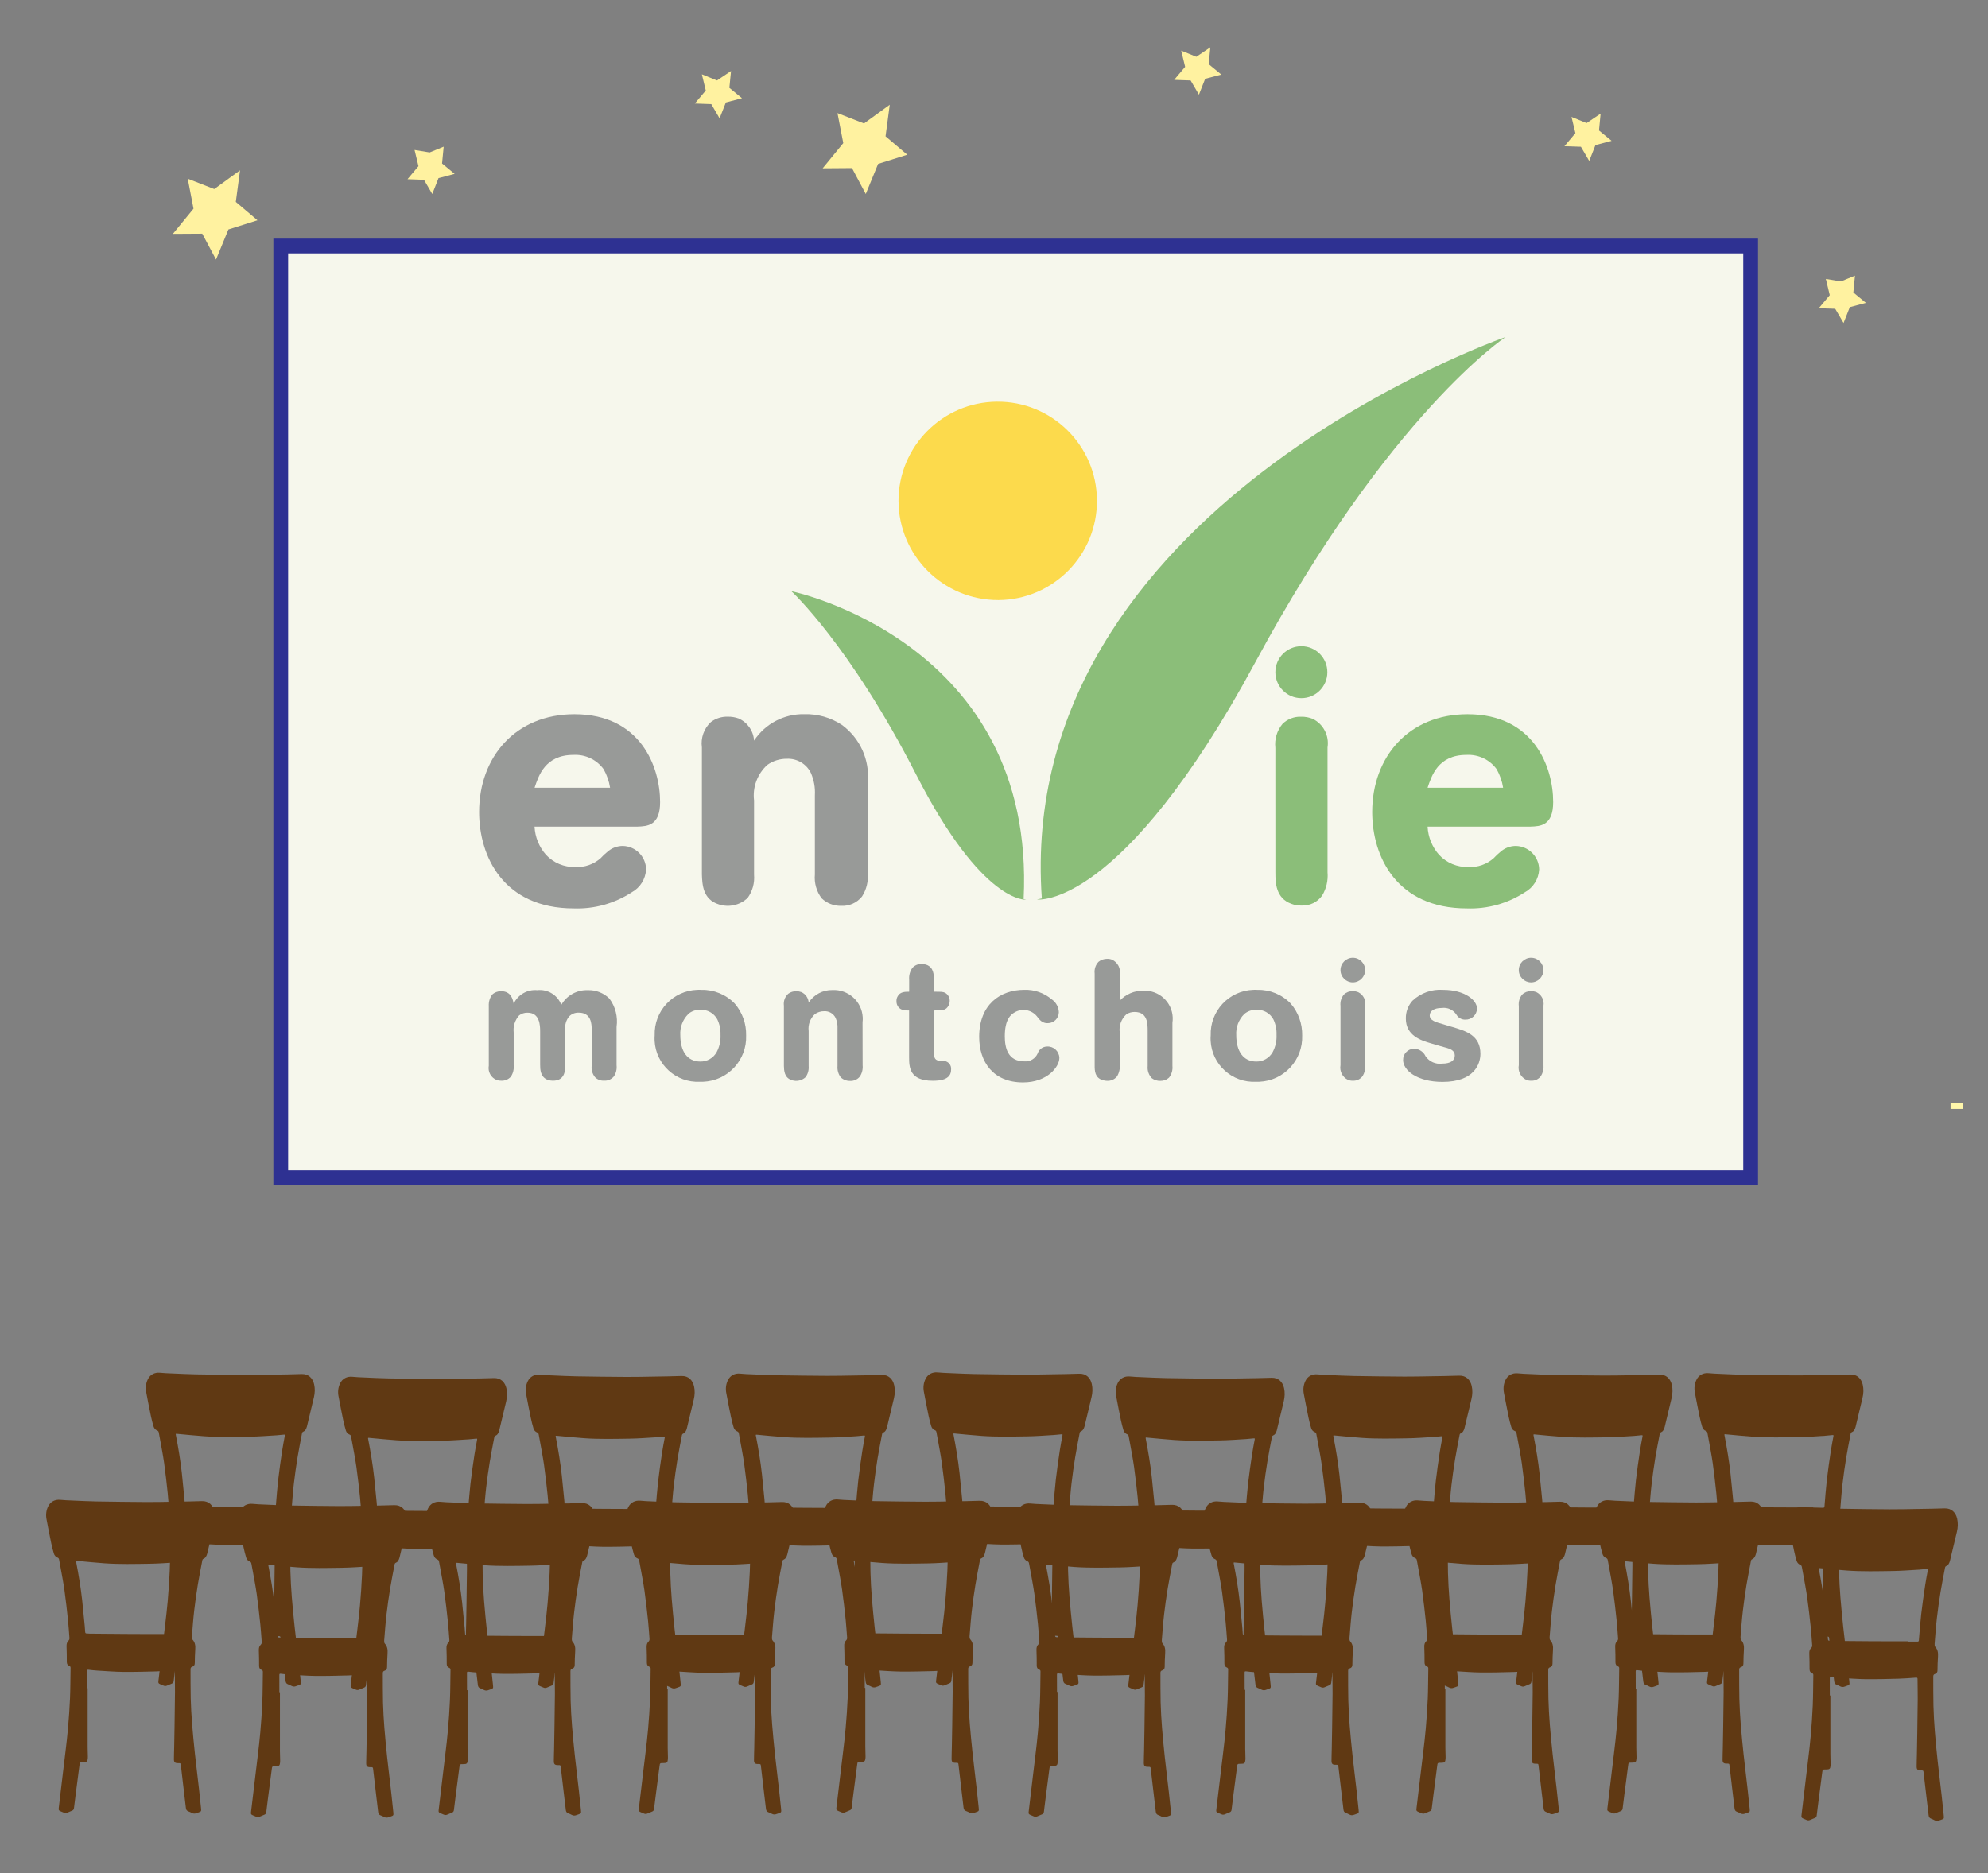 <?xml version="1.0" encoding="utf-8"?>
<!-- Generator: Adobe Illustrator 28.0.0, SVG Export Plug-In . SVG Version: 6.00 Build 0)  -->
<svg version="1.1" id="Layer_1" xmlns="http://www.w3.org/2000/svg" xmlns:xlink="http://www.w3.org/1999/xlink" x="0px" y="0px"
	 viewBox="0 0 538.45 507.53" style="enable-background:new 0 0 538.45 507.53;" xml:space="preserve">
<rect x="0" y="0" width="538.45" height="507.53" fill="#808080" stroke="none"/>
<style type="text/css">
	.st0{fill:#F6F7EC;}
	.st1{fill:none;stroke:#2E3192;stroke-width:4;stroke-miterlimit:10;}
	.st2{fill:#FFF7AB;}
	.st3{fill:#FFF2A0;}
	.st4{fill:#603913;}
	.st5{opacity:0.69;}
	.st6{clip-path:url(#SVGID_00000080893409421120638980000005413092687555214271_);fill:#6E6F72;}
	.st7{clip-path:url(#SVGID_00000080893409421120638980000005413092687555214271_);fill:#5CA345;}
	.st8{clip-path:url(#SVGID_00000080893409421120638980000005413092687555214271_);fill:#FFCC04;}
</style>
<rect x="75.78" y="66.78" class="st0" width="398.12" height="252.42"/>
<rect x="76.04" y="66.65" class="st1" width="398.12" height="252.42"/>
<rect x="528.31" y="298.75" class="st2" width="3.39" height="1.69"/>
<polygon class="st3" points="58.51,70.33 54.78,63.31 46.83,63.36 52.41,56.54 50.85,48.42 58.03,51.22 65.01,46.15 63.87,54.7 
	69.74,59.68 61.86,62.17 "/>
<polygon class="st3" points="234.49,52.56 230.76,45.54 222.82,45.6 228.4,38.77 226.83,30.65 234.01,33.45 240.99,28.38 
	239.85,36.93 245.73,41.92 237.84,44.4 "/>
<polygon class="st3" points="324.73,25.65 322.48,21.8 318.02,21.64 320.99,18.11 319.93,13.72 324.02,15.39 327.82,12.83 
	327.38,17.39 330.79,20.2 326.42,21.35 "/>
<polygon class="st3" points="499.33,87.51 497.07,83.66 492.61,83.51 495.59,79.97 494.53,75.58 498.62,76.25 502.42,74.69 
	501.98,79.25 505.39,82.06 501.02,83.21 "/>
<polygon class="st3" points="430.44,43.61 428.19,39.76 423.73,39.61 426.7,36.07 425.64,31.68 429.73,33.35 433.53,30.79 
	433.09,35.35 436.5,38.16 432.13,39.31 "/>
<polygon class="st3" points="194.9,32.06 192.65,28.21 188.19,28.05 191.16,24.52 190.1,20.13 194.19,21.8 198,19.24 197.55,23.8 
	200.97,26.61 196.6,27.76 "/>
<path class="st4" d="M50.74,422.98c0,5.3,0,10.6,0,15.89c0,0.87,0.04,1.73,0.06,2.6c0,0.14,0,0.29-0.01,0.43
	c-0.07,0.93-0.25,1.1-1.19,1.1c-0.03,0-0.05,0-0.08,0c-0.89,0-0.89,0-1,0.87c-0.33,2.57-0.67,5.13-1,7.7
	c-0.17,1.29-0.33,2.58-0.48,3.87c-0.04,0.36-0.2,0.57-0.54,0.7c-0.42,0.16-0.83,0.33-1.24,0.52c-0.31,0.14-0.61,0.16-0.91,0.03
	c-0.33-0.14-0.66-0.26-0.98-0.41c-0.46-0.22-0.52-0.32-0.46-0.84c0.1-0.95,0.22-1.9,0.34-2.86c0.25-2.13,0.51-4.25,0.76-6.38
	c0.24-2.02,0.5-4.04,0.73-6.07c0.24-2.09,0.51-4.17,0.68-6.27c0.23-2.73,0.44-5.47,0.55-8.22c0.11-2.73,0.1-5.47,0.15-8.2
	c0.01-0.28-0.1-0.44-0.35-0.54c-0.48-0.19-0.67-0.55-0.67-1.08c0.01-1.41-0.02-2.81-0.07-4.22c-0.02-0.6,0.09-1.12,0.53-1.54
	c0.22-0.21,0.27-0.46,0.25-0.75c-0.13-1.58-0.21-3.17-0.38-4.75c-0.29-2.73-0.59-5.46-0.97-8.18c-0.32-2.26-0.77-4.51-1.17-6.76
	c-0.09-0.5-0.19-1.01-0.28-1.51c-0.05-0.26-0.15-0.44-0.43-0.55c-0.49-0.2-0.83-0.58-0.98-1.08c-0.27-0.93-0.53-1.87-0.72-2.82
	c-0.45-2.15-0.86-4.3-1.27-6.46c-0.23-1.21-0.11-2.38,0.43-3.5c0.63-1.3,1.87-1.93,3.3-1.79c1.07,0.11,2.15,0.15,3.22,0.19
	c2.22,0.09,4.44,0.21,6.66,0.25c4.55,0.08,9.09,0.13,13.64,0.16c2.46,0.01,4.92-0.05,7.37-0.09c2.48-0.04,4.97-0.07,7.45-0.16
	c1.91-0.07,3.03,1.17,3.4,2.77c0.27,1.19,0.22,2.38-0.06,3.56c-0.62,2.63-1.25,5.27-1.89,7.9c-0.08,0.33-0.23,0.65-0.41,0.93
	c-0.12,0.18-0.33,0.35-0.53,0.43c-0.26,0.11-0.36,0.26-0.4,0.52c-0.4,2.18-0.86,4.36-1.21,6.55c-0.38,2.33-0.71,4.68-0.98,7.02
	c-0.27,2.32-0.43,4.66-0.62,6.99c-0.02,0.28,0,0.66,0.17,0.85c0.71,0.78,0.81,1.68,0.74,2.67c-0.08,1.23-0.12,2.47-0.13,3.7
	c0,0.52-0.22,0.83-0.68,0.98c-0.37,0.12-0.47,0.33-0.47,0.7c0.02,2.63-0.02,5.26,0.05,7.88c0.06,2.34,0.2,4.67,0.38,7
	c0.21,2.67,0.48,5.34,0.76,8c0.34,3.15,0.74,6.29,1.09,9.43c0.2,1.76,0.38,3.53,0.56,5.29c0.09,0.91,0.08,0.91-0.77,1.21
	c-0.16,0.06-0.33,0.1-0.49,0.17c-0.42,0.17-0.82,0.15-1.22-0.06c-0.32-0.16-0.63-0.33-0.97-0.44c-0.46-0.16-0.6-0.49-0.65-0.93
	c-0.15-1.34-0.32-2.69-0.48-4.03c-0.29-2.5-0.59-5.01-0.88-7.52c-0.06-0.55-0.08-0.56-0.62-0.57c-0.07,0-0.13,0-0.2,0
	c-0.79,0-1.06-0.26-1.06-1.06c0-1.09,0.05-2.18,0.07-3.27c0.04-1.91,0.07-3.81,0.1-5.72c0.05-3.09,0.1-6.18,0.12-9.26
	c0.01-1.81-0.04-3.63-0.05-5.44c0-0.31-0.09-0.41-0.41-0.39c-1.56,0.11-3.12,0.25-4.68,0.29c-2.98,0.08-5.97,0.16-8.95,0.13
	c-2.3-0.03-4.59-0.22-6.89-0.35c-0.83-0.05-1.65-0.14-2.47-0.24c-0.32-0.04-0.37,0.08-0.37,0.37c0.01,1.54,0.01,3.08,0.01,4.62
	C50.67,422.98,50.71,422.98,50.74,422.98z M71.68,408.27c0,0.03,0,0.06,0,0.09c0.88,0,1.76-0.01,2.64,0c0.26,0,0.36-0.09,0.39-0.36
	c0.2-2.38,0.37-4.77,0.64-7.14c0.3-2.64,0.69-5.26,1.08-7.89c0.19-1.3,0.46-2.59,0.69-3.88c0.08-0.45,0.07-0.45-0.36-0.41
	c-0.64,0.07-1.28,0.14-1.92,0.18c-2.41,0.14-4.83,0.34-7.24,0.37c-4.1,0.06-8.2,0.17-12.3-0.12c-2.45-0.17-4.89-0.43-7.34-0.65
	c-0.39-0.04-0.4-0.04-0.32,0.36c0.66,3.43,1.24,6.88,1.62,10.35c0.25,2.3,0.46,4.6,0.69,6.9c0.05,0.55,0.08,1.1,0.12,1.65
	c0.02,0.26,0.12,0.41,0.41,0.4c0.29-0.01,0.58,0.05,0.86,0.05c3.22,0.03,6.44,0.07,9.66,0.08
	C64.56,408.28,68.12,408.27,71.68,408.27z"/>
<path class="st4" d="M102.82,424.07c0,5.3,0,10.6,0,15.89c0,0.87,0.04,1.73,0.06,2.6c0,0.14,0,0.29-0.01,0.43
	c-0.07,0.93-0.25,1.1-1.19,1.1c-0.03,0-0.05,0-0.08,0c-0.89,0-0.89,0-1,0.87c-0.33,2.57-0.67,5.13-1,7.7
	c-0.17,1.29-0.33,2.58-0.48,3.87c-0.04,0.36-0.2,0.57-0.54,0.7c-0.42,0.16-0.83,0.33-1.24,0.52c-0.31,0.14-0.61,0.16-0.91,0.03
	c-0.33-0.14-0.66-0.26-0.98-0.41c-0.46-0.22-0.52-0.32-0.46-0.84c0.1-0.95,0.22-1.9,0.34-2.86c0.25-2.13,0.51-4.25,0.76-6.38
	c0.24-2.02,0.5-4.04,0.73-6.07c0.24-2.09,0.51-4.17,0.68-6.27c0.23-2.73,0.44-5.47,0.55-8.22c0.11-2.73,0.1-5.47,0.15-8.2
	c0.01-0.28-0.1-0.44-0.35-0.54c-0.48-0.19-0.67-0.55-0.67-1.08c0.01-1.41-0.02-2.81-0.07-4.22c-0.02-0.6,0.09-1.12,0.53-1.54
	c0.22-0.21,0.27-0.46,0.25-0.75c-0.13-1.58-0.21-3.17-0.38-4.75c-0.29-2.73-0.59-5.46-0.97-8.18c-0.32-2.26-0.77-4.51-1.17-6.76
	c-0.09-0.5-0.19-1.01-0.28-1.51c-0.05-0.26-0.15-0.44-0.43-0.55c-0.49-0.2-0.83-0.58-0.98-1.08c-0.27-0.93-0.53-1.87-0.72-2.82
	c-0.45-2.15-0.86-4.3-1.27-6.46c-0.23-1.21-0.11-2.38,0.43-3.5c0.63-1.3,1.87-1.93,3.3-1.79c1.07,0.11,2.15,0.15,3.22,0.19
	c2.22,0.1,4.44,0.21,6.66,0.25c4.55,0.08,9.09,0.13,13.64,0.16c2.46,0.01,4.92-0.05,7.37-0.09c2.48-0.04,4.97-0.07,7.45-0.16
	c1.91-0.07,3.03,1.17,3.4,2.77c0.27,1.19,0.22,2.38-0.06,3.56c-0.62,2.63-1.25,5.27-1.89,7.9c-0.08,0.33-0.23,0.65-0.41,0.93
	c-0.12,0.18-0.33,0.35-0.53,0.43c-0.26,0.11-0.36,0.26-0.4,0.52c-0.4,2.18-0.86,4.36-1.21,6.55c-0.38,2.33-0.71,4.68-0.98,7.02
	c-0.27,2.32-0.43,4.66-0.62,6.99c-0.02,0.28,0,0.66,0.17,0.85c0.71,0.78,0.81,1.68,0.74,2.67c-0.08,1.23-0.12,2.47-0.13,3.7
	c0,0.52-0.22,0.83-0.68,0.98c-0.37,0.12-0.47,0.33-0.47,0.7c0.02,2.63-0.02,5.26,0.05,7.88c0.06,2.34,0.2,4.67,0.38,7
	c0.21,2.67,0.48,5.34,0.76,8c0.34,3.15,0.74,6.29,1.09,9.43c0.2,1.76,0.38,3.53,0.56,5.29c0.09,0.91,0.08,0.91-0.77,1.21
	c-0.16,0.06-0.33,0.1-0.49,0.17c-0.42,0.17-0.82,0.15-1.22-0.06c-0.32-0.16-0.63-0.33-0.97-0.44c-0.46-0.16-0.6-0.49-0.65-0.93
	c-0.15-1.34-0.32-2.69-0.48-4.03c-0.29-2.5-0.59-5.01-0.88-7.52c-0.06-0.55-0.08-0.56-0.62-0.57c-0.07,0-0.13,0-0.2,0
	c-0.79,0-1.06-0.26-1.06-1.06c0-1.09,0.05-2.18,0.07-3.27c0.04-1.91,0.07-3.81,0.1-5.72c0.05-3.09,0.1-6.18,0.12-9.26
	c0.01-1.81-0.04-3.63-0.05-5.44c0-0.31-0.09-0.41-0.41-0.39c-1.56,0.11-3.12,0.25-4.68,0.29c-2.98,0.08-5.97,0.16-8.95,0.13
	c-2.3-0.03-4.59-0.22-6.89-0.35c-0.83-0.05-1.65-0.14-2.47-0.24c-0.32-0.04-0.37,0.08-0.37,0.37c0.01,1.54,0.01,3.08,0.01,4.62
	C102.75,424.07,102.78,424.07,102.82,424.07z M123.76,409.36c0,0.03,0,0.06,0,0.09c0.88,0,1.76-0.01,2.64,0
	c0.26,0,0.36-0.09,0.39-0.36c0.2-2.38,0.37-4.77,0.64-7.14c0.3-2.64,0.69-5.26,1.08-7.89c0.19-1.3,0.46-2.59,0.69-3.88
	c0.08-0.45,0.07-0.45-0.36-0.41c-0.64,0.07-1.28,0.14-1.92,0.18c-2.41,0.14-4.83,0.34-7.24,0.37c-4.1,0.06-8.2,0.17-12.3-0.12
	c-2.45-0.17-4.89-0.43-7.34-0.65c-0.39-0.04-0.4-0.04-0.32,0.36c0.66,3.43,1.24,6.88,1.62,10.35c0.25,2.3,0.46,4.6,0.69,6.9
	c0.05,0.55,0.08,1.1,0.12,1.65c0.02,0.26,0.12,0.41,0.41,0.4c0.29-0.01,0.58,0.05,0.86,0.05c3.22,0.03,6.44,0.07,9.66,0.08
	C116.63,409.37,120.2,409.36,123.76,409.36z"/>
<path class="st4" d="M153.64,423.51c0,5.3,0,10.6,0,15.89c0,0.87,0.04,1.73,0.06,2.6c0,0.14,0,0.29-0.01,0.43
	c-0.07,0.93-0.25,1.1-1.19,1.1c-0.03,0-0.05,0-0.08,0c-0.89,0-0.89,0-1,0.87c-0.33,2.57-0.67,5.13-1,7.7
	c-0.17,1.29-0.33,2.58-0.48,3.87c-0.04,0.36-0.2,0.57-0.54,0.7c-0.42,0.16-0.83,0.33-1.24,0.52c-0.31,0.14-0.61,0.16-0.91,0.03
	c-0.33-0.14-0.66-0.26-0.98-0.41c-0.46-0.22-0.52-0.32-0.46-0.84c0.1-0.95,0.22-1.9,0.34-2.86c0.25-2.13,0.51-4.25,0.76-6.38
	c0.24-2.02,0.5-4.04,0.73-6.07c0.24-2.09,0.51-4.17,0.68-6.27c0.23-2.73,0.44-5.47,0.55-8.22c0.11-2.73,0.1-5.47,0.15-8.2
	c0.01-0.28-0.1-0.44-0.35-0.54c-0.48-0.19-0.67-0.55-0.67-1.08c0.01-1.41-0.02-2.81-0.07-4.22c-0.02-0.6,0.09-1.12,0.53-1.54
	c0.22-0.21,0.27-0.46,0.25-0.75c-0.13-1.58-0.21-3.17-0.38-4.75c-0.29-2.73-0.59-5.46-0.97-8.18c-0.32-2.26-0.77-4.51-1.17-6.76
	c-0.09-0.5-0.19-1.01-0.28-1.51c-0.05-0.26-0.15-0.44-0.43-0.55c-0.49-0.2-0.83-0.58-0.98-1.08c-0.27-0.93-0.53-1.87-0.72-2.82
	c-0.45-2.15-0.86-4.3-1.27-6.46c-0.23-1.21-0.11-2.38,0.43-3.5c0.63-1.3,1.87-1.93,3.3-1.79c1.07,0.11,2.15,0.15,3.22,0.19
	c2.22,0.09,4.44,0.21,6.66,0.25c4.55,0.08,9.09,0.13,13.64,0.16c2.46,0.01,4.92-0.05,7.37-0.09c2.48-0.04,4.97-0.07,7.45-0.16
	c1.91-0.07,3.03,1.17,3.4,2.77c0.27,1.19,0.22,2.38-0.06,3.56c-0.62,2.63-1.25,5.27-1.89,7.9c-0.08,0.33-0.23,0.65-0.41,0.93
	c-0.12,0.18-0.33,0.35-0.53,0.43c-0.26,0.11-0.36,0.26-0.4,0.52c-0.4,2.18-0.86,4.36-1.21,6.55c-0.38,2.33-0.71,4.68-0.98,7.02
	c-0.27,2.32-0.43,4.66-0.62,6.99c-0.02,0.28,0,0.66,0.17,0.85c0.71,0.78,0.81,1.68,0.74,2.67c-0.08,1.23-0.12,2.47-0.13,3.7
	c0,0.52-0.22,0.83-0.68,0.98c-0.37,0.12-0.47,0.33-0.47,0.7c0.02,2.63-0.02,5.26,0.05,7.88c0.06,2.34,0.2,4.67,0.38,7
	c0.21,2.67,0.48,5.34,0.76,8c0.34,3.15,0.74,6.29,1.09,9.43c0.2,1.76,0.38,3.53,0.56,5.29c0.09,0.91,0.08,0.91-0.77,1.21
	c-0.16,0.06-0.33,0.1-0.49,0.17c-0.42,0.17-0.82,0.15-1.22-0.06c-0.32-0.16-0.63-0.33-0.97-0.44c-0.46-0.16-0.6-0.49-0.65-0.93
	c-0.15-1.34-0.32-2.69-0.48-4.03c-0.29-2.5-0.59-5.01-0.88-7.52c-0.06-0.55-0.08-0.56-0.62-0.57c-0.07,0-0.13,0-0.2,0
	c-0.79,0-1.06-0.26-1.06-1.06c0-1.09,0.05-2.18,0.07-3.27c0.04-1.91,0.07-3.81,0.1-5.72c0.05-3.09,0.1-6.18,0.12-9.26
	c0.01-1.81-0.04-3.63-0.05-5.44c0-0.31-0.09-0.41-0.41-0.39c-1.56,0.11-3.12,0.25-4.68,0.29c-2.98,0.08-5.97,0.16-8.95,0.13
	c-2.3-0.03-4.59-0.22-6.89-0.35c-0.83-0.05-1.65-0.14-2.47-0.24c-0.32-0.04-0.37,0.08-0.37,0.37c0.01,1.54,0.01,3.08,0.01,4.62
	C153.57,423.51,153.61,423.51,153.64,423.51z M174.58,408.8c0,0.03,0,0.06,0,0.09c0.88,0,1.76-0.01,2.64,0
	c0.26,0,0.36-0.09,0.39-0.36c0.2-2.38,0.37-4.77,0.64-7.14c0.3-2.64,0.69-5.26,1.08-7.89c0.19-1.3,0.46-2.59,0.69-3.88
	c0.08-0.45,0.07-0.45-0.36-0.41c-0.64,0.07-1.28,0.14-1.92,0.18c-2.41,0.14-4.83,0.34-7.24,0.37c-4.1,0.06-8.2,0.17-12.3-0.12
	c-2.45-0.17-4.89-0.43-7.34-0.65c-0.39-0.04-0.4-0.04-0.32,0.36c0.66,3.43,1.24,6.88,1.62,10.35c0.25,2.3,0.46,4.6,0.69,6.9
	c0.05,0.55,0.08,1.1,0.12,1.65c0.02,0.26,0.12,0.41,0.41,0.4c0.29-0.01,0.58,0.05,0.86,0.05c3.22,0.03,6.44,0.07,9.66,0.08
	C167.46,408.81,171.02,408.8,174.58,408.8z"/>
<path class="st4" d="M207.85,423.22c0,5.3,0,10.6,0,15.89c0,0.87,0.04,1.73,0.06,2.6c0,0.14,0,0.29-0.01,0.43
	c-0.07,0.93-0.25,1.1-1.19,1.1c-0.03,0-0.05,0-0.08,0c-0.89,0-0.89,0-1,0.87c-0.33,2.57-0.67,5.13-1,7.7
	c-0.17,1.29-0.33,2.58-0.48,3.87c-0.04,0.36-0.2,0.57-0.54,0.7c-0.42,0.16-0.83,0.33-1.24,0.52c-0.31,0.14-0.61,0.16-0.91,0.03
	c-0.33-0.14-0.66-0.26-0.98-0.41c-0.46-0.22-0.52-0.32-0.46-0.84c0.1-0.95,0.22-1.9,0.34-2.86c0.25-2.13,0.51-4.25,0.76-6.38
	c0.24-2.02,0.5-4.04,0.73-6.07c0.24-2.09,0.51-4.17,0.68-6.27c0.23-2.73,0.44-5.47,0.55-8.22c0.11-2.73,0.1-5.47,0.15-8.2
	c0.01-0.28-0.1-0.44-0.35-0.54c-0.48-0.19-0.67-0.55-0.67-1.08c0.01-1.41-0.02-2.81-0.07-4.22c-0.02-0.6,0.09-1.12,0.53-1.54
	c0.22-0.21,0.27-0.46,0.25-0.75c-0.13-1.58-0.21-3.17-0.38-4.75c-0.29-2.73-0.59-5.46-0.97-8.18c-0.32-2.26-0.77-4.51-1.17-6.76
	c-0.09-0.5-0.19-1.01-0.28-1.51c-0.05-0.26-0.15-0.44-0.43-0.55c-0.49-0.2-0.83-0.58-0.98-1.08c-0.27-0.93-0.53-1.87-0.72-2.82
	c-0.45-2.15-0.86-4.3-1.27-6.46c-0.23-1.21-0.11-2.38,0.43-3.5c0.63-1.3,1.87-1.93,3.3-1.79c1.07,0.11,2.15,0.15,3.22,0.19
	c2.22,0.09,4.44,0.21,6.66,0.25c4.55,0.08,9.09,0.13,13.64,0.16c2.46,0.01,4.92-0.05,7.37-0.09c2.48-0.04,4.97-0.07,7.45-0.16
	c1.91-0.07,3.03,1.17,3.4,2.77c0.27,1.19,0.22,2.38-0.06,3.56c-0.62,2.63-1.25,5.27-1.89,7.9c-0.08,0.33-0.23,0.65-0.41,0.93
	c-0.12,0.18-0.33,0.35-0.53,0.43c-0.26,0.11-0.36,0.26-0.4,0.52c-0.4,2.18-0.86,4.36-1.21,6.55c-0.38,2.33-0.71,4.68-0.98,7.02
	c-0.27,2.32-0.43,4.66-0.62,6.99c-0.02,0.28,0,0.66,0.17,0.85c0.71,0.78,0.81,1.68,0.74,2.67c-0.08,1.23-0.12,2.47-0.13,3.7
	c0,0.52-0.22,0.83-0.68,0.98c-0.37,0.12-0.47,0.33-0.47,0.7c0.02,2.63-0.02,5.26,0.05,7.88c0.06,2.34,0.2,4.67,0.38,7
	c0.21,2.67,0.48,5.34,0.76,8c0.34,3.15,0.74,6.29,1.09,9.43c0.2,1.76,0.38,3.53,0.56,5.29c0.09,0.91,0.08,0.91-0.77,1.21
	c-0.16,0.06-0.33,0.1-0.49,0.17c-0.42,0.17-0.82,0.15-1.22-0.06c-0.32-0.16-0.63-0.33-0.97-0.44c-0.46-0.16-0.6-0.49-0.65-0.93
	c-0.15-1.34-0.32-2.69-0.48-4.03c-0.29-2.5-0.59-5.01-0.88-7.52c-0.06-0.55-0.08-0.56-0.62-0.57c-0.07,0-0.13,0-0.2,0
	c-0.79,0-1.06-0.26-1.06-1.06c0-1.09,0.05-2.18,0.07-3.27c0.04-1.91,0.07-3.81,0.1-5.72c0.05-3.09,0.1-6.18,0.12-9.26
	c0.01-1.81-0.04-3.63-0.05-5.44c0-0.31-0.09-0.41-0.41-0.39c-1.56,0.11-3.12,0.25-4.68,0.29c-2.98,0.08-5.97,0.16-8.95,0.13
	c-2.3-0.03-4.59-0.22-6.89-0.35c-0.83-0.05-1.65-0.14-2.47-0.24c-0.32-0.04-0.37,0.08-0.37,0.37c0.01,1.54,0.01,3.08,0.01,4.62
	C207.78,423.22,207.82,423.22,207.85,423.22z M228.79,408.51c0,0.03,0,0.06,0,0.09c0.88,0,1.76-0.01,2.64,0
	c0.26,0,0.36-0.09,0.39-0.36c0.2-2.38,0.37-4.77,0.64-7.14c0.3-2.64,0.69-5.26,1.08-7.89c0.19-1.3,0.46-2.59,0.69-3.88
	c0.08-0.45,0.07-0.45-0.36-0.41c-0.64,0.07-1.28,0.14-1.92,0.18c-2.41,0.14-4.83,0.34-7.24,0.37c-4.1,0.06-8.2,0.17-12.3-0.12
	c-2.45-0.17-4.89-0.43-7.34-0.65c-0.39-0.04-0.4-0.04-0.32,0.36c0.66,3.43,1.24,6.88,1.62,10.35c0.25,2.3,0.46,4.6,0.69,6.9
	c0.05,0.55,0.08,1.1,0.12,1.65c0.02,0.26,0.12,0.41,0.41,0.4c0.29-0.01,0.58,0.05,0.86,0.05c3.22,0.03,6.44,0.07,9.66,0.08
	C221.67,408.53,225.23,408.51,228.79,408.51z"/>
<path class="st4" d="M261.37,422.89c0,5.3,0,10.6,0,15.89c0,0.87,0.04,1.73,0.06,2.6c0,0.14,0,0.29-0.01,0.43
	c-0.07,0.93-0.25,1.1-1.19,1.1c-0.03,0-0.05,0-0.08,0c-0.89,0-0.89,0-1,0.87c-0.33,2.57-0.67,5.13-1,7.7
	c-0.17,1.29-0.33,2.58-0.48,3.87c-0.04,0.36-0.2,0.57-0.54,0.7c-0.42,0.16-0.83,0.33-1.24,0.52c-0.31,0.14-0.61,0.16-0.91,0.03
	c-0.33-0.14-0.66-0.26-0.98-0.41c-0.46-0.22-0.52-0.32-0.46-0.84c0.1-0.95,0.22-1.9,0.34-2.86c0.25-2.13,0.51-4.25,0.76-6.38
	c0.24-2.02,0.5-4.04,0.73-6.07c0.24-2.09,0.51-4.17,0.68-6.27c0.23-2.73,0.44-5.47,0.55-8.22c0.11-2.73,0.1-5.47,0.15-8.2
	c0.01-0.28-0.1-0.44-0.35-0.54c-0.48-0.19-0.67-0.55-0.67-1.08c0.01-1.41-0.02-2.81-0.07-4.22c-0.02-0.6,0.09-1.12,0.53-1.54
	c0.22-0.21,0.27-0.46,0.25-0.75c-0.13-1.58-0.21-3.17-0.38-4.75c-0.29-2.73-0.59-5.46-0.97-8.18c-0.32-2.26-0.77-4.51-1.17-6.76
	c-0.09-0.5-0.19-1.01-0.28-1.51c-0.05-0.26-0.15-0.44-0.43-0.55c-0.49-0.2-0.83-0.58-0.98-1.08c-0.27-0.93-0.53-1.87-0.72-2.82
	c-0.45-2.15-0.86-4.3-1.27-6.46c-0.23-1.21-0.11-2.38,0.43-3.5c0.63-1.3,1.87-1.93,3.3-1.79c1.07,0.11,2.15,0.15,3.22,0.19
	c2.22,0.09,4.44,0.21,6.66,0.25c4.55,0.08,9.09,0.13,13.64,0.16c2.46,0.01,4.92-0.05,7.37-0.09c2.48-0.04,4.97-0.07,7.45-0.16
	c1.91-0.07,3.03,1.17,3.4,2.77c0.27,1.19,0.22,2.38-0.06,3.56c-0.62,2.63-1.25,5.27-1.89,7.9c-0.08,0.33-0.23,0.65-0.41,0.93
	c-0.12,0.18-0.33,0.35-0.53,0.43c-0.26,0.11-0.36,0.26-0.4,0.52c-0.4,2.18-0.86,4.36-1.21,6.55c-0.38,2.33-0.71,4.68-0.98,7.02
	c-0.27,2.32-0.43,4.66-0.62,6.99c-0.02,0.28,0,0.66,0.17,0.85c0.71,0.78,0.81,1.68,0.74,2.67c-0.08,1.23-0.12,2.47-0.13,3.7
	c0,0.52-0.22,0.83-0.68,0.98c-0.37,0.12-0.47,0.33-0.47,0.7c0.02,2.63-0.02,5.26,0.05,7.88c0.06,2.34,0.2,4.67,0.38,7
	c0.21,2.67,0.48,5.34,0.76,8c0.34,3.15,0.74,6.29,1.09,9.43c0.2,1.76,0.38,3.53,0.56,5.29c0.09,0.91,0.08,0.91-0.77,1.21
	c-0.16,0.06-0.33,0.1-0.49,0.17c-0.42,0.17-0.82,0.15-1.22-0.06c-0.32-0.16-0.63-0.33-0.97-0.44c-0.46-0.16-0.6-0.49-0.65-0.93
	c-0.15-1.34-0.32-2.69-0.48-4.03c-0.29-2.5-0.59-5.01-0.88-7.52c-0.06-0.55-0.08-0.56-0.62-0.57c-0.07,0-0.13,0-0.2,0
	c-0.79,0-1.06-0.26-1.06-1.06c0-1.09,0.05-2.18,0.07-3.27c0.04-1.91,0.07-3.81,0.1-5.72c0.05-3.09,0.1-6.18,0.12-9.26
	c0.01-1.81-0.04-3.63-0.05-5.44c0-0.31-0.09-0.41-0.41-0.39c-1.56,0.11-3.12,0.25-4.68,0.29c-2.98,0.08-5.97,0.16-8.95,0.13
	c-2.3-0.03-4.59-0.22-6.89-0.35c-0.83-0.05-1.65-0.14-2.47-0.24c-0.32-0.04-0.37,0.08-0.37,0.37c0.01,1.54,0.01,3.08,0.01,4.62
	C261.29,422.89,261.33,422.89,261.37,422.89z M282.31,408.18c0,0.03,0,0.06,0,0.09c0.88,0,1.76-0.01,2.64,0
	c0.26,0,0.36-0.09,0.39-0.36c0.2-2.38,0.37-4.77,0.64-7.14c0.3-2.64,0.69-5.26,1.08-7.89c0.19-1.3,0.46-2.59,0.69-3.88
	c0.08-0.45,0.07-0.45-0.36-0.41c-0.64,0.07-1.28,0.14-1.92,0.18c-2.41,0.14-4.83,0.34-7.24,0.37c-4.1,0.06-8.2,0.17-12.3-0.12
	c-2.45-0.17-4.89-0.43-7.34-0.65c-0.39-0.04-0.4-0.04-0.32,0.36c0.66,3.43,1.24,6.88,1.62,10.35c0.25,2.3,0.46,4.6,0.69,6.9
	c0.05,0.55,0.08,1.1,0.12,1.65c0.02,0.26,0.12,0.41,0.41,0.4c0.29-0.01,0.58,0.05,0.86,0.05c3.22,0.03,6.44,0.07,9.66,0.08
	C275.18,408.19,278.74,408.18,282.31,408.18z"/>
<path class="st4" d="M313.44,423.99c0,5.3,0,10.6,0,15.89c0,0.87,0.04,1.73,0.06,2.6c0,0.14,0,0.29-0.01,0.43
	c-0.07,0.93-0.25,1.1-1.19,1.1c-0.03,0-0.05,0-0.08,0c-0.89,0-0.89,0-1,0.87c-0.33,2.57-0.67,5.13-1,7.7
	c-0.17,1.29-0.33,2.58-0.48,3.87c-0.04,0.36-0.2,0.57-0.54,0.7c-0.42,0.16-0.83,0.33-1.24,0.52c-0.31,0.14-0.61,0.16-0.91,0.03
	c-0.33-0.14-0.66-0.26-0.98-0.41c-0.46-0.22-0.52-0.32-0.46-0.84c0.1-0.95,0.22-1.9,0.34-2.86c0.25-2.13,0.51-4.25,0.76-6.38
	c0.24-2.02,0.5-4.04,0.73-6.07c0.24-2.09,0.51-4.17,0.68-6.27c0.23-2.73,0.44-5.47,0.55-8.22c0.11-2.73,0.1-5.47,0.15-8.2
	c0.01-0.28-0.1-0.44-0.35-0.54c-0.48-0.19-0.67-0.55-0.67-1.08c0.01-1.41-0.02-2.81-0.07-4.22c-0.02-0.6,0.09-1.12,0.53-1.54
	c0.22-0.21,0.27-0.46,0.25-0.75c-0.13-1.58-0.21-3.17-0.38-4.75c-0.29-2.73-0.59-5.46-0.97-8.18c-0.32-2.26-0.77-4.51-1.17-6.76
	c-0.09-0.5-0.19-1.01-0.28-1.51c-0.05-0.26-0.15-0.44-0.43-0.55c-0.49-0.2-0.83-0.58-0.98-1.08c-0.27-0.93-0.53-1.87-0.72-2.82
	c-0.45-2.15-0.86-4.3-1.27-6.46c-0.23-1.21-0.11-2.38,0.43-3.5c0.63-1.3,1.87-1.93,3.3-1.79c1.07,0.11,2.15,0.15,3.22,0.19
	c2.22,0.09,4.44,0.21,6.66,0.25c4.55,0.08,9.09,0.13,13.64,0.16c2.46,0.01,4.92-0.05,7.37-0.09c2.48-0.04,4.97-0.07,7.45-0.16
	c1.91-0.07,3.03,1.17,3.4,2.77c0.27,1.19,0.22,2.38-0.06,3.56c-0.62,2.63-1.25,5.27-1.89,7.9c-0.08,0.33-0.23,0.65-0.41,0.93
	c-0.12,0.18-0.33,0.35-0.53,0.43c-0.26,0.11-0.36,0.26-0.4,0.52c-0.4,2.18-0.86,4.36-1.21,6.55c-0.38,2.33-0.71,4.68-0.98,7.02
	c-0.27,2.32-0.43,4.66-0.62,6.99c-0.02,0.28,0,0.66,0.17,0.85c0.71,0.78,0.81,1.68,0.74,2.67c-0.08,1.23-0.12,2.47-0.13,3.7
	c0,0.52-0.22,0.83-0.68,0.98c-0.37,0.12-0.47,0.33-0.47,0.7c0.02,2.63-0.02,5.26,0.05,7.88c0.06,2.34,0.2,4.67,0.38,7
	c0.21,2.67,0.48,5.34,0.76,8c0.34,3.15,0.74,6.29,1.09,9.43c0.2,1.76,0.38,3.53,0.56,5.29c0.09,0.91,0.08,0.91-0.77,1.21
	c-0.16,0.06-0.33,0.1-0.49,0.17c-0.42,0.17-0.82,0.15-1.22-0.06c-0.32-0.16-0.63-0.33-0.97-0.44c-0.46-0.16-0.6-0.49-0.65-0.93
	c-0.15-1.34-0.32-2.69-0.48-4.03c-0.29-2.5-0.59-5.01-0.88-7.52c-0.06-0.55-0.08-0.56-0.62-0.57c-0.07,0-0.13,0-0.2,0
	c-0.79,0-1.06-0.26-1.06-1.06c0-1.09,0.05-2.18,0.07-3.27c0.04-1.91,0.07-3.81,0.1-5.72c0.05-3.09,0.1-6.18,0.12-9.26
	c0.01-1.81-0.04-3.63-0.05-5.44c0-0.31-0.09-0.41-0.41-0.39c-1.56,0.11-3.12,0.25-4.68,0.29c-2.98,0.08-5.97,0.16-8.95,0.13
	c-2.3-0.03-4.59-0.22-6.89-0.35c-0.83-0.05-1.65-0.14-2.47-0.24c-0.32-0.04-0.37,0.08-0.37,0.37c0.01,1.54,0.01,3.08,0.01,4.62
	C313.37,423.99,313.41,423.99,313.44,423.99z M334.38,409.28c0,0.03,0,0.06,0,0.09c0.88,0,1.76-0.01,2.64,0
	c0.26,0,0.36-0.09,0.39-0.36c0.2-2.38,0.37-4.77,0.64-7.14c0.3-2.64,0.69-5.26,1.08-7.89c0.19-1.3,0.46-2.59,0.69-3.88
	c0.08-0.45,0.07-0.45-0.36-0.41c-0.64,0.07-1.28,0.14-1.92,0.18c-2.41,0.14-4.83,0.34-7.24,0.37c-4.1,0.06-8.2,0.17-12.3-0.12
	c-2.45-0.17-4.89-0.43-7.34-0.65c-0.39-0.04-0.4-0.04-0.32,0.36c0.66,3.43,1.24,6.88,1.62,10.35c0.25,2.3,0.46,4.6,0.69,6.9
	c0.05,0.55,0.08,1.1,0.12,1.65c0.02,0.26,0.12,0.41,0.41,0.4c0.29-0.01,0.58,0.05,0.86,0.05c3.22,0.03,6.44,0.07,9.66,0.08
	C327.26,409.29,330.82,409.28,334.38,409.28z"/>
<path class="st4" d="M364.27,423.42c0,5.3,0,10.6,0,15.89c0,0.87,0.04,1.73,0.06,2.6c0,0.14,0,0.29-0.01,0.43
	c-0.07,0.93-0.25,1.1-1.19,1.1c-0.03,0-0.05,0-0.08,0c-0.89,0-0.89,0-1,0.87c-0.33,2.57-0.67,5.13-1,7.7
	c-0.17,1.29-0.33,2.58-0.48,3.87c-0.04,0.36-0.2,0.57-0.54,0.7c-0.42,0.16-0.83,0.33-1.24,0.52c-0.31,0.14-0.61,0.16-0.91,0.03
	c-0.33-0.14-0.66-0.26-0.98-0.41c-0.46-0.22-0.52-0.32-0.46-0.84c0.1-0.95,0.22-1.9,0.34-2.86c0.25-2.13,0.51-4.25,0.76-6.38
	c0.24-2.02,0.5-4.04,0.73-6.07c0.24-2.09,0.51-4.17,0.68-6.27c0.23-2.73,0.44-5.47,0.55-8.22c0.11-2.73,0.1-5.47,0.15-8.2
	c0.01-0.28-0.1-0.44-0.35-0.54c-0.48-0.19-0.67-0.55-0.67-1.08c0.01-1.41-0.02-2.81-0.07-4.22c-0.02-0.6,0.09-1.12,0.53-1.54
	c0.22-0.21,0.27-0.46,0.25-0.75c-0.13-1.58-0.21-3.17-0.38-4.75c-0.29-2.73-0.59-5.46-0.97-8.18c-0.32-2.26-0.77-4.51-1.17-6.76
	c-0.09-0.5-0.19-1.01-0.28-1.51c-0.05-0.26-0.15-0.44-0.43-0.55c-0.49-0.2-0.83-0.58-0.98-1.08c-0.27-0.93-0.53-1.87-0.72-2.82
	c-0.45-2.15-0.86-4.3-1.27-6.46c-0.23-1.21-0.11-2.38,0.43-3.5c0.63-1.3,1.87-1.93,3.3-1.79c1.07,0.11,2.15,0.15,3.22,0.19
	c2.22,0.09,4.44,0.21,6.66,0.25c4.55,0.08,9.09,0.13,13.64,0.16c2.46,0.01,4.92-0.05,7.37-0.09c2.48-0.04,4.97-0.07,7.45-0.16
	c1.91-0.07,3.03,1.17,3.4,2.77c0.27,1.19,0.22,2.38-0.06,3.56c-0.62,2.63-1.25,5.27-1.89,7.9c-0.08,0.33-0.23,0.65-0.41,0.93
	c-0.12,0.18-0.33,0.35-0.53,0.43c-0.26,0.11-0.36,0.26-0.4,0.52c-0.4,2.18-0.86,4.36-1.21,6.55c-0.38,2.33-0.71,4.68-0.98,7.02
	c-0.27,2.32-0.43,4.66-0.62,6.99c-0.02,0.28,0,0.66,0.17,0.85c0.71,0.78,0.81,1.68,0.74,2.67c-0.08,1.23-0.12,2.47-0.13,3.7
	c0,0.52-0.22,0.83-0.68,0.98c-0.37,0.12-0.47,0.33-0.47,0.7c0.02,2.63-0.02,5.26,0.05,7.88c0.06,2.34,0.2,4.67,0.38,7
	c0.21,2.67,0.48,5.34,0.76,8c0.34,3.15,0.74,6.29,1.09,9.43c0.2,1.76,0.38,3.53,0.56,5.29c0.09,0.91,0.08,0.91-0.77,1.21
	c-0.16,0.06-0.33,0.1-0.49,0.17c-0.42,0.17-0.82,0.15-1.22-0.06c-0.32-0.16-0.63-0.33-0.97-0.44c-0.46-0.16-0.6-0.49-0.65-0.93
	c-0.15-1.34-0.32-2.69-0.48-4.03c-0.29-2.5-0.59-5.01-0.88-7.52c-0.06-0.55-0.08-0.56-0.62-0.57c-0.07,0-0.13,0-0.2,0
	c-0.79,0-1.06-0.26-1.06-1.06c0-1.09,0.05-2.18,0.07-3.27c0.04-1.91,0.07-3.81,0.1-5.72c0.05-3.09,0.1-6.18,0.12-9.26
	c0.01-1.81-0.04-3.63-0.05-5.44c0-0.31-0.09-0.41-0.41-0.39c-1.56,0.11-3.12,0.25-4.68,0.29c-2.98,0.08-5.97,0.16-8.95,0.13
	c-2.3-0.03-4.59-0.22-6.89-0.35c-0.83-0.05-1.65-0.14-2.47-0.24c-0.32-0.04-0.37,0.08-0.37,0.37c0.01,1.54,0.01,3.08,0.01,4.62
	C364.2,423.42,364.23,423.42,364.27,423.42z M385.21,408.71c0,0.03,0,0.06,0,0.09c0.88,0,1.76-0.01,2.64,0
	c0.26,0,0.36-0.09,0.39-0.36c0.2-2.38,0.37-4.77,0.64-7.14c0.3-2.64,0.69-5.26,1.08-7.89c0.19-1.3,0.46-2.59,0.69-3.88
	c0.08-0.45,0.07-0.45-0.36-0.41c-0.64,0.07-1.28,0.14-1.92,0.18c-2.41,0.14-4.83,0.34-7.24,0.37c-4.1,0.06-8.2,0.17-12.3-0.12
	c-2.45-0.17-4.89-0.43-7.34-0.65c-0.39-0.04-0.4-0.04-0.32,0.36c0.66,3.43,1.24,6.88,1.62,10.35c0.25,2.3,0.46,4.6,0.69,6.9
	c0.05,0.55,0.08,1.1,0.12,1.65c0.02,0.26,0.12,0.41,0.41,0.4c0.29-0.01,0.58,0.05,0.86,0.05c3.22,0.03,6.44,0.07,9.66,0.08
	C378.08,408.72,381.64,408.71,385.21,408.71z"/>
<path class="st4" d="M418.48,423.14c0,5.3,0,10.6,0,15.89c0,0.87,0.04,1.73,0.06,2.6c0,0.14,0,0.29-0.01,0.43
	c-0.07,0.93-0.25,1.1-1.19,1.1c-0.03,0-0.05,0-0.08,0c-0.89,0-0.89,0-1,0.87c-0.33,2.57-0.67,5.13-1,7.7
	c-0.17,1.29-0.33,2.58-0.48,3.87c-0.04,0.36-0.2,0.57-0.54,0.7c-0.42,0.16-0.83,0.33-1.24,0.52c-0.31,0.14-0.61,0.16-0.91,0.03
	c-0.33-0.14-0.66-0.26-0.98-0.41c-0.46-0.22-0.52-0.32-0.46-0.84c0.1-0.95,0.22-1.9,0.34-2.86c0.25-2.13,0.51-4.25,0.76-6.38
	c0.24-2.02,0.5-4.04,0.73-6.07c0.24-2.09,0.51-4.17,0.68-6.27c0.23-2.73,0.44-5.47,0.55-8.22c0.11-2.73,0.1-5.47,0.15-8.2
	c0.01-0.28-0.1-0.44-0.35-0.54c-0.48-0.19-0.67-0.55-0.67-1.08c0.01-1.41-0.02-2.81-0.07-4.22c-0.02-0.6,0.09-1.12,0.53-1.54
	c0.22-0.21,0.27-0.46,0.25-0.75c-0.13-1.58-0.21-3.17-0.38-4.75c-0.29-2.73-0.59-5.46-0.97-8.18c-0.32-2.26-0.77-4.51-1.17-6.76
	c-0.09-0.5-0.19-1.01-0.28-1.51c-0.05-0.26-0.15-0.44-0.43-0.55c-0.49-0.2-0.83-0.58-0.98-1.08c-0.27-0.93-0.53-1.87-0.72-2.82
	c-0.45-2.15-0.86-4.3-1.27-6.46c-0.23-1.21-0.11-2.38,0.43-3.5c0.63-1.3,1.87-1.93,3.3-1.79c1.07,0.11,2.15,0.15,3.22,0.19
	c2.22,0.1,4.44,0.21,6.66,0.25c4.55,0.08,9.09,0.13,13.64,0.16c2.46,0.01,4.92-0.05,7.37-0.09c2.48-0.04,4.97-0.07,7.45-0.16
	c1.91-0.07,3.03,1.17,3.4,2.77c0.27,1.19,0.22,2.38-0.06,3.56c-0.62,2.63-1.25,5.27-1.89,7.9c-0.08,0.33-0.23,0.65-0.41,0.93
	c-0.12,0.18-0.33,0.35-0.53,0.43c-0.26,0.11-0.36,0.26-0.4,0.52c-0.4,2.18-0.86,4.36-1.21,6.55c-0.38,2.33-0.71,4.68-0.98,7.02
	c-0.27,2.32-0.43,4.66-0.62,6.99c-0.02,0.28,0,0.66,0.17,0.85c0.71,0.78,0.81,1.68,0.74,2.67c-0.08,1.23-0.12,2.47-0.13,3.7
	c0,0.52-0.22,0.83-0.68,0.98c-0.37,0.12-0.47,0.33-0.47,0.7c0.02,2.63-0.02,5.26,0.05,7.88c0.06,2.34,0.2,4.67,0.38,7
	c0.21,2.67,0.48,5.34,0.76,8c0.34,3.15,0.74,6.29,1.09,9.43c0.2,1.76,0.38,3.53,0.56,5.29c0.09,0.91,0.08,0.91-0.77,1.21
	c-0.16,0.06-0.33,0.1-0.49,0.17c-0.42,0.17-0.82,0.15-1.22-0.06c-0.32-0.16-0.63-0.33-0.97-0.44c-0.46-0.16-0.6-0.49-0.65-0.93
	c-0.15-1.34-0.32-2.69-0.48-4.03c-0.29-2.5-0.59-5.01-0.88-7.52c-0.06-0.55-0.08-0.56-0.62-0.57c-0.07,0-0.13,0-0.2,0
	c-0.79,0-1.06-0.26-1.06-1.06c0-1.09,0.05-2.18,0.07-3.27c0.04-1.91,0.07-3.81,0.1-5.72c0.05-3.09,0.1-6.18,0.12-9.26
	c0.01-1.81-0.04-3.63-0.05-5.44c0-0.31-0.09-0.41-0.41-0.39c-1.56,0.11-3.12,0.25-4.68,0.29c-2.98,0.08-5.97,0.16-8.95,0.13
	c-2.3-0.03-4.59-0.22-6.89-0.35c-0.83-0.05-1.65-0.14-2.47-0.24c-0.32-0.04-0.37,0.08-0.37,0.37c0.01,1.54,0.01,3.08,0.01,4.62
	C418.41,423.14,418.44,423.14,418.48,423.14z M439.42,408.43c0,0.03,0,0.06,0,0.09c0.88,0,1.76-0.01,2.64,0
	c0.26,0,0.36-0.09,0.39-0.36c0.2-2.38,0.37-4.77,0.64-7.14c0.3-2.64,0.69-5.26,1.08-7.89c0.19-1.3,0.46-2.59,0.69-3.88
	c0.08-0.45,0.07-0.45-0.36-0.41c-0.64,0.07-1.28,0.14-1.92,0.18c-2.41,0.14-4.83,0.34-7.24,0.37c-4.1,0.06-8.2,0.17-12.3-0.12
	c-2.45-0.17-4.89-0.43-7.34-0.65c-0.39-0.04-0.4-0.04-0.32,0.36c0.66,3.43,1.24,6.88,1.62,10.35c0.25,2.3,0.46,4.6,0.69,6.9
	c0.05,0.55,0.08,1.1,0.12,1.65c0.02,0.26,0.12,0.41,0.41,0.4c0.29-0.01,0.58,0.05,0.86,0.05c3.22,0.03,6.44,0.07,9.66,0.08
	C432.29,408.44,435.86,408.43,439.42,408.43z"/>
<path class="st4" d="M470.19,423.1c0,5.3,0,10.6,0,15.89c0,0.87,0.04,1.73,0.06,2.6c0,0.14,0,0.29-0.01,0.43
	c-0.07,0.93-0.25,1.1-1.19,1.1c-0.03,0-0.05,0-0.08,0c-0.89,0-0.89,0-1,0.87c-0.33,2.57-0.67,5.13-1,7.7
	c-0.17,1.29-0.33,2.58-0.48,3.87c-0.04,0.36-0.2,0.57-0.54,0.7c-0.42,0.16-0.83,0.33-1.24,0.52c-0.31,0.14-0.61,0.16-0.91,0.03
	c-0.33-0.14-0.66-0.26-0.98-0.41c-0.46-0.22-0.52-0.32-0.46-0.84c0.1-0.95,0.22-1.9,0.34-2.86c0.25-2.13,0.51-4.25,0.76-6.38
	c0.24-2.02,0.5-4.04,0.73-6.07c0.24-2.09,0.51-4.17,0.68-6.27c0.23-2.73,0.44-5.47,0.55-8.22c0.11-2.73,0.1-5.47,0.15-8.2
	c0.01-0.28-0.1-0.44-0.35-0.54c-0.48-0.19-0.67-0.55-0.67-1.08c0.01-1.41-0.02-2.81-0.07-4.22c-0.02-0.6,0.09-1.12,0.53-1.54
	c0.22-0.21,0.27-0.46,0.25-0.75c-0.13-1.58-0.21-3.17-0.38-4.75c-0.29-2.73-0.59-5.46-0.97-8.18c-0.32-2.26-0.77-4.51-1.17-6.76
	c-0.09-0.5-0.19-1.01-0.28-1.51c-0.05-0.26-0.15-0.44-0.43-0.55c-0.49-0.2-0.83-0.58-0.98-1.08c-0.27-0.93-0.53-1.87-0.72-2.82
	c-0.45-2.15-0.86-4.3-1.27-6.46c-0.23-1.21-0.11-2.38,0.43-3.5c0.63-1.3,1.87-1.93,3.3-1.79c1.07,0.11,2.15,0.15,3.22,0.19
	c2.22,0.1,4.44,0.21,6.66,0.25c4.55,0.08,9.09,0.13,13.64,0.16c2.46,0.01,4.92-0.05,7.37-0.09c2.48-0.04,4.97-0.07,7.45-0.16
	c1.91-0.07,3.03,1.17,3.4,2.77c0.27,1.19,0.22,2.38-0.06,3.56c-0.62,2.63-1.25,5.27-1.89,7.9c-0.08,0.33-0.23,0.65-0.41,0.93
	c-0.12,0.18-0.33,0.35-0.53,0.43c-0.26,0.11-0.36,0.26-0.4,0.52c-0.4,2.18-0.86,4.36-1.21,6.55c-0.38,2.33-0.71,4.68-0.98,7.02
	c-0.27,2.32-0.43,4.66-0.62,6.99c-0.02,0.28,0,0.66,0.17,0.85c0.71,0.78,0.81,1.68,0.74,2.67c-0.08,1.23-0.12,2.47-0.13,3.7
	c0,0.52-0.22,0.83-0.68,0.98c-0.37,0.12-0.47,0.33-0.47,0.7c0.02,2.63-0.02,5.26,0.05,7.88c0.06,2.34,0.2,4.67,0.38,7
	c0.21,2.67,0.48,5.34,0.76,8c0.34,3.15,0.74,6.29,1.09,9.43c0.2,1.76,0.38,3.53,0.56,5.29c0.09,0.91,0.08,0.91-0.77,1.21
	c-0.16,0.06-0.33,0.1-0.49,0.17c-0.42,0.17-0.82,0.15-1.22-0.06c-0.32-0.16-0.63-0.33-0.97-0.44c-0.46-0.16-0.6-0.49-0.65-0.93
	c-0.15-1.34-0.32-2.69-0.48-4.03c-0.29-2.5-0.59-5.01-0.88-7.52c-0.06-0.55-0.08-0.56-0.62-0.57c-0.07,0-0.13,0-0.2,0
	c-0.79,0-1.06-0.26-1.06-1.06c0-1.09,0.05-2.18,0.07-3.27c0.04-1.91,0.07-3.81,0.1-5.72c0.05-3.09,0.1-6.18,0.12-9.26
	c0.01-1.81-0.04-3.63-0.05-5.44c0-0.31-0.09-0.41-0.41-0.39c-1.56,0.11-3.12,0.25-4.68,0.29c-2.98,0.08-5.97,0.16-8.95,0.13
	c-2.3-0.03-4.59-0.22-6.89-0.35c-0.83-0.05-1.65-0.14-2.47-0.24c-0.32-0.04-0.37,0.08-0.37,0.37c0.01,1.54,0.01,3.08,0.01,4.62
	C470.12,423.1,470.16,423.1,470.19,423.1z M491.13,408.39c0,0.03,0,0.06,0,0.09c0.88,0,1.76-0.01,2.64,0c0.26,0,0.36-0.09,0.39-0.36
	c0.2-2.38,0.37-4.77,0.64-7.14c0.3-2.64,0.69-5.26,1.08-7.89c0.19-1.3,0.46-2.59,0.69-3.88c0.08-0.45,0.07-0.45-0.36-0.41
	c-0.64,0.07-1.28,0.14-1.92,0.18c-2.41,0.14-4.83,0.34-7.24,0.37c-4.1,0.06-8.2,0.17-12.3-0.12c-2.45-0.17-4.89-0.43-7.34-0.65
	c-0.39-0.04-0.4-0.04-0.32,0.36c0.66,3.43,1.24,6.88,1.62,10.35c0.25,2.3,0.46,4.6,0.69,6.9c0.05,0.55,0.08,1.1,0.12,1.65
	c0.02,0.26,0.12,0.41,0.41,0.4c0.29-0.01,0.58,0.05,0.86,0.05c3.22,0.03,6.44,0.07,9.66,0.08
	C484.01,408.4,487.57,408.39,491.13,408.39z"/>
<path class="st4" d="M23.74,457.4c0,5.3,0,10.6,0,15.89c0,0.87,0.04,1.73,0.06,2.6c0,0.14,0,0.29-0.01,0.43
	c-0.07,0.93-0.25,1.1-1.19,1.1c-0.03,0-0.05,0-0.08,0c-0.89,0-0.89,0-1,0.87c-0.33,2.57-0.67,5.13-1,7.7
	c-0.17,1.29-0.33,2.58-0.48,3.87c-0.04,0.36-0.2,0.57-0.54,0.7c-0.42,0.16-0.83,0.33-1.24,0.52c-0.31,0.14-0.61,0.16-0.91,0.03
	c-0.33-0.14-0.66-0.26-0.98-0.41c-0.46-0.22-0.52-0.32-0.46-0.84c0.1-0.95,0.22-1.9,0.34-2.86c0.25-2.13,0.51-4.25,0.76-6.38
	c0.24-2.02,0.5-4.04,0.73-6.07c0.24-2.09,0.51-4.17,0.68-6.27c0.23-2.73,0.44-5.47,0.55-8.22c0.11-2.73,0.1-5.47,0.15-8.2
	c0.01-0.28-0.1-0.44-0.35-0.54c-0.48-0.19-0.67-0.55-0.67-1.08c0.01-1.41-0.02-2.81-0.07-4.22c-0.02-0.6,0.09-1.12,0.53-1.54
	c0.22-0.21,0.27-0.46,0.25-0.75c-0.13-1.58-0.21-3.17-0.38-4.75c-0.29-2.73-0.59-5.46-0.97-8.18c-0.32-2.26-0.77-4.51-1.17-6.76
	c-0.09-0.5-0.19-1.01-0.28-1.51c-0.05-0.26-0.15-0.44-0.43-0.55c-0.49-0.2-0.83-0.58-0.98-1.08c-0.27-0.93-0.53-1.87-0.72-2.82
	c-0.45-2.15-0.86-4.3-1.27-6.46c-0.23-1.21-0.11-2.38,0.43-3.5c0.63-1.3,1.87-1.93,3.3-1.79c1.07,0.11,2.15,0.15,3.22,0.19
	c2.22,0.1,4.44,0.21,6.66,0.25c4.55,0.08,9.09,0.13,13.64,0.16c2.46,0.01,4.92-0.05,7.37-0.09c2.48-0.04,4.97-0.07,7.45-0.16
	c1.91-0.07,3.03,1.17,3.4,2.77c0.27,1.19,0.22,2.38-0.06,3.56c-0.62,2.63-1.25,5.27-1.89,7.9c-0.08,0.33-0.23,0.65-0.41,0.93
	c-0.12,0.18-0.33,0.35-0.53,0.43c-0.26,0.11-0.36,0.26-0.4,0.52c-0.4,2.18-0.86,4.36-1.21,6.55c-0.38,2.33-0.71,4.68-0.98,7.02
	c-0.27,2.32-0.43,4.66-0.62,6.99c-0.02,0.28,0,0.66,0.17,0.85c0.71,0.78,0.81,1.68,0.74,2.67c-0.08,1.23-0.12,2.47-0.13,3.7
	c0,0.52-0.22,0.83-0.68,0.98c-0.37,0.12-0.47,0.33-0.47,0.7c0.02,2.63-0.02,5.26,0.05,7.88c0.06,2.34,0.2,4.67,0.38,7
	c0.21,2.67,0.48,5.34,0.76,8c0.34,3.15,0.74,6.29,1.09,9.43c0.2,1.76,0.38,3.53,0.56,5.29c0.09,0.91,0.08,0.91-0.77,1.21
	c-0.16,0.06-0.33,0.1-0.49,0.17c-0.42,0.17-0.82,0.15-1.22-0.06c-0.32-0.16-0.63-0.33-0.97-0.44c-0.46-0.16-0.6-0.49-0.65-0.93
	c-0.15-1.34-0.32-2.69-0.48-4.03c-0.29-2.5-0.59-5.01-0.88-7.52c-0.06-0.55-0.08-0.56-0.62-0.57c-0.07,0-0.13,0-0.2,0
	c-0.79,0-1.06-0.26-1.06-1.06c0-1.09,0.05-2.18,0.07-3.27c0.04-1.91,0.07-3.81,0.1-5.72c0.05-3.09,0.1-6.18,0.12-9.26
	c0.01-1.81-0.04-3.63-0.05-5.44c0-0.31-0.09-0.41-0.41-0.39c-1.56,0.11-3.12,0.25-4.68,0.29c-2.98,0.08-5.97,0.16-8.95,0.13
	c-2.3-0.03-4.59-0.22-6.89-0.35c-0.83-0.05-1.65-0.14-2.47-0.24c-0.32-0.04-0.37,0.08-0.37,0.37c0.01,1.54,0.01,3.08,0.01,4.62
	C23.67,457.4,23.71,457.4,23.74,457.4z M44.68,442.69c0,0.03,0,0.06,0,0.09c0.88,0,1.76-0.01,2.64,0c0.26,0,0.36-0.09,0.39-0.36
	c0.2-2.38,0.37-4.77,0.64-7.14c0.3-2.64,0.69-5.26,1.08-7.89c0.19-1.3,0.46-2.59,0.69-3.88c0.08-0.45,0.07-0.45-0.36-0.41
	c-0.64,0.07-1.28,0.14-1.92,0.18c-2.41,0.14-4.83,0.34-7.24,0.37c-4.1,0.06-8.2,0.17-12.3-0.12c-2.45-0.17-4.89-0.43-7.34-0.65
	c-0.39-0.04-0.4-0.04-0.32,0.36c0.66,3.43,1.24,6.88,1.62,10.35c0.25,2.3,0.46,4.6,0.69,6.9c0.05,0.55,0.08,1.1,0.12,1.65
	c0.02,0.26,0.12,0.41,0.41,0.4c0.29-0.01,0.58,0.05,0.86,0.05c3.22,0.03,6.44,0.07,9.66,0.08C37.56,442.7,41.12,442.69,44.68,442.69
	z"/>
<path class="st4" d="M75.82,458.49c0,5.3,0,10.6,0,15.89c0,0.87,0.04,1.73,0.06,2.6c0,0.14,0,0.29-0.01,0.43
	c-0.07,0.93-0.25,1.1-1.19,1.1c-0.03,0-0.05,0-0.08,0c-0.89,0-0.89,0-1,0.87c-0.33,2.57-0.67,5.13-1,7.7
	c-0.17,1.29-0.33,2.58-0.48,3.87c-0.04,0.36-0.2,0.57-0.54,0.7c-0.42,0.16-0.83,0.33-1.24,0.52c-0.31,0.14-0.61,0.16-0.91,0.03
	c-0.33-0.14-0.66-0.26-0.98-0.41c-0.46-0.22-0.52-0.32-0.46-0.84c0.1-0.95,0.22-1.9,0.34-2.86c0.25-2.13,0.51-4.25,0.76-6.38
	c0.24-2.02,0.5-4.04,0.73-6.07c0.24-2.09,0.51-4.17,0.68-6.27c0.23-2.73,0.44-5.47,0.55-8.22c0.11-2.73,0.1-5.47,0.15-8.2
	c0.01-0.28-0.1-0.44-0.35-0.54c-0.48-0.19-0.67-0.55-0.67-1.08c0.01-1.41-0.02-2.81-0.07-4.22c-0.02-0.6,0.09-1.12,0.53-1.54
	c0.22-0.21,0.27-0.46,0.25-0.75c-0.13-1.58-0.21-3.17-0.38-4.75c-0.29-2.73-0.59-5.46-0.97-8.18c-0.32-2.26-0.77-4.51-1.17-6.76
	c-0.09-0.5-0.19-1.01-0.28-1.51c-0.05-0.26-0.15-0.44-0.43-0.55c-0.49-0.2-0.83-0.58-0.98-1.08c-0.27-0.93-0.53-1.87-0.72-2.82
	c-0.45-2.15-0.86-4.3-1.27-6.46c-0.23-1.21-0.11-2.38,0.43-3.5c0.63-1.3,1.87-1.93,3.3-1.79c1.07,0.11,2.15,0.15,3.22,0.19
	c2.22,0.09,4.44,0.21,6.66,0.25c4.55,0.08,9.09,0.13,13.64,0.16c2.46,0.01,4.92-0.05,7.37-0.09c2.48-0.04,4.97-0.07,7.45-0.16
	c1.91-0.07,3.03,1.17,3.4,2.77c0.27,1.19,0.22,2.38-0.06,3.56c-0.62,2.63-1.25,5.27-1.89,7.9c-0.08,0.33-0.23,0.65-0.41,0.93
	c-0.12,0.18-0.33,0.35-0.53,0.43c-0.26,0.11-0.36,0.26-0.4,0.52c-0.4,2.18-0.86,4.36-1.21,6.55c-0.38,2.33-0.71,4.68-0.98,7.02
	c-0.27,2.32-0.43,4.66-0.62,6.99c-0.02,0.28,0,0.66,0.17,0.85c0.71,0.78,0.81,1.68,0.74,2.67c-0.08,1.23-0.12,2.47-0.13,3.7
	c0,0.52-0.22,0.83-0.68,0.98c-0.37,0.12-0.47,0.33-0.47,0.7c0.02,2.63-0.02,5.26,0.05,7.88c0.06,2.34,0.2,4.67,0.38,7
	c0.21,2.67,0.48,5.34,0.76,8c0.34,3.15,0.74,6.29,1.09,9.43c0.2,1.76,0.38,3.53,0.56,5.29c0.09,0.91,0.08,0.91-0.77,1.21
	c-0.16,0.06-0.33,0.1-0.49,0.17c-0.42,0.17-0.82,0.15-1.22-0.06c-0.32-0.16-0.63-0.33-0.97-0.44c-0.46-0.16-0.6-0.49-0.65-0.93
	c-0.15-1.34-0.32-2.69-0.48-4.03c-0.29-2.5-0.59-5.01-0.88-7.52c-0.06-0.55-0.08-0.56-0.62-0.57c-0.07,0-0.13,0-0.2,0
	c-0.79,0-1.06-0.26-1.06-1.06c0-1.09,0.05-2.18,0.07-3.27c0.04-1.91,0.07-3.81,0.1-5.72c0.05-3.09,0.1-6.18,0.12-9.26
	c0.01-1.81-0.04-3.63-0.05-5.44c0-0.31-0.09-0.41-0.41-0.39c-1.56,0.11-3.12,0.25-4.68,0.29c-2.98,0.08-5.97,0.16-8.95,0.13
	c-2.3-0.03-4.59-0.22-6.89-0.35c-0.83-0.05-1.65-0.14-2.47-0.24c-0.32-0.04-0.37,0.08-0.37,0.37c0.01,1.54,0.01,3.08,0.01,4.62
	C75.75,458.49,75.78,458.49,75.82,458.49z M96.76,443.78c0,0.03,0,0.06,0,0.09c0.88,0,1.76-0.01,2.64,0c0.26,0,0.36-0.09,0.39-0.36
	c0.2-2.38,0.37-4.77,0.64-7.14c0.3-2.64,0.69-5.26,1.08-7.89c0.19-1.3,0.46-2.59,0.69-3.88c0.08-0.45,0.07-0.45-0.36-0.41
	c-0.64,0.07-1.28,0.14-1.92,0.18c-2.41,0.14-4.83,0.34-7.24,0.37c-4.1,0.06-8.2,0.17-12.3-0.12c-2.45-0.17-4.89-0.43-7.34-0.65
	c-0.39-0.04-0.4-0.04-0.32,0.36c0.66,3.43,1.24,6.88,1.62,10.35c0.25,2.3,0.46,4.6,0.69,6.9c0.05,0.55,0.08,1.1,0.12,1.65
	c0.02,0.26,0.12,0.41,0.41,0.4c0.29-0.01,0.58,0.05,0.86,0.05c3.22,0.03,6.44,0.07,9.66,0.08C89.64,443.79,93.2,443.78,96.76,443.78
	z"/>
<path class="st4" d="M126.64,457.93c0,5.3,0,10.6,0,15.89c0,0.87,0.04,1.73,0.06,2.6c0,0.14,0,0.29-0.01,0.43
	c-0.07,0.93-0.25,1.1-1.19,1.1c-0.03,0-0.05,0-0.08,0c-0.89,0-0.89,0-1,0.87c-0.33,2.57-0.67,5.13-1,7.7
	c-0.17,1.29-0.33,2.58-0.48,3.87c-0.04,0.36-0.2,0.57-0.54,0.7c-0.42,0.16-0.83,0.33-1.24,0.52c-0.31,0.14-0.61,0.16-0.91,0.03
	c-0.33-0.14-0.66-0.26-0.98-0.41c-0.46-0.22-0.52-0.32-0.46-0.84c0.1-0.95,0.22-1.9,0.34-2.86c0.25-2.13,0.51-4.25,0.76-6.38
	c0.24-2.02,0.5-4.04,0.73-6.07c0.24-2.09,0.51-4.17,0.68-6.27c0.23-2.73,0.44-5.47,0.55-8.22c0.11-2.73,0.1-5.47,0.15-8.2
	c0.01-0.28-0.1-0.44-0.35-0.54c-0.48-0.19-0.67-0.55-0.67-1.08c0.01-1.41-0.02-2.81-0.07-4.22c-0.02-0.6,0.09-1.12,0.53-1.54
	c0.22-0.21,0.27-0.46,0.25-0.75c-0.13-1.58-0.21-3.17-0.38-4.75c-0.29-2.73-0.59-5.46-0.97-8.18c-0.32-2.26-0.77-4.51-1.17-6.76
	c-0.09-0.5-0.19-1.01-0.28-1.51c-0.05-0.26-0.15-0.44-0.43-0.55c-0.49-0.2-0.83-0.58-0.98-1.08c-0.27-0.93-0.53-1.87-0.72-2.82
	c-0.45-2.15-0.86-4.3-1.27-6.46c-0.23-1.21-0.11-2.38,0.43-3.5c0.63-1.3,1.87-1.93,3.3-1.79c1.07,0.11,2.15,0.15,3.22,0.19
	c2.22,0.1,4.44,0.21,6.66,0.25c4.55,0.08,9.09,0.13,13.64,0.16c2.46,0.01,4.92-0.05,7.37-0.09c2.48-0.04,4.97-0.07,7.45-0.16
	c1.91-0.07,3.03,1.17,3.4,2.77c0.27,1.19,0.22,2.38-0.06,3.56c-0.62,2.63-1.25,5.27-1.89,7.9c-0.08,0.33-0.23,0.65-0.41,0.93
	c-0.12,0.18-0.33,0.35-0.53,0.43c-0.26,0.11-0.36,0.26-0.4,0.52c-0.4,2.18-0.86,4.36-1.21,6.55c-0.38,2.33-0.71,4.68-0.98,7.02
	c-0.27,2.32-0.43,4.66-0.62,6.99c-0.02,0.28,0,0.66,0.17,0.85c0.71,0.78,0.81,1.68,0.74,2.67c-0.08,1.23-0.12,2.47-0.13,3.7
	c0,0.52-0.22,0.83-0.68,0.98c-0.37,0.12-0.47,0.33-0.47,0.7c0.02,2.63-0.02,5.26,0.05,7.88c0.06,2.34,0.2,4.67,0.38,7
	c0.21,2.67,0.48,5.34,0.76,8c0.34,3.15,0.74,6.29,1.09,9.43c0.2,1.76,0.38,3.53,0.56,5.29c0.09,0.91,0.08,0.91-0.77,1.21
	c-0.16,0.06-0.33,0.1-0.49,0.17c-0.42,0.17-0.82,0.15-1.22-0.06c-0.32-0.16-0.63-0.33-0.97-0.44c-0.46-0.16-0.6-0.49-0.65-0.93
	c-0.15-1.34-0.32-2.69-0.48-4.03c-0.29-2.5-0.59-5.01-0.88-7.52c-0.06-0.55-0.08-0.56-0.62-0.57c-0.07,0-0.13,0-0.2,0
	c-0.79,0-1.06-0.26-1.06-1.06c0-1.09,0.05-2.18,0.07-3.27c0.04-1.91,0.07-3.81,0.1-5.72c0.05-3.09,0.1-6.18,0.12-9.26
	c0.01-1.81-0.04-3.63-0.05-5.44c0-0.31-0.09-0.41-0.41-0.39c-1.56,0.11-3.12,0.25-4.68,0.29c-2.98,0.08-5.97,0.16-8.95,0.13
	c-2.3-0.03-4.59-0.22-6.89-0.35c-0.83-0.05-1.65-0.14-2.47-0.24c-0.32-0.04-0.37,0.08-0.37,0.37c0.01,1.54,0.01,3.08,0.01,4.62
	C126.57,457.93,126.61,457.93,126.64,457.93z M147.58,443.22c0,0.03,0,0.06,0,0.09c0.88,0,1.76-0.01,2.64,0
	c0.26,0,0.36-0.09,0.39-0.36c0.2-2.38,0.37-4.77,0.64-7.14c0.3-2.64,0.69-5.26,1.08-7.89c0.19-1.3,0.46-2.59,0.69-3.88
	c0.08-0.45,0.07-0.45-0.36-0.41c-0.64,0.07-1.28,0.14-1.92,0.18c-2.41,0.14-4.83,0.34-7.24,0.37c-4.1,0.06-8.2,0.17-12.3-0.12
	c-2.45-0.17-4.89-0.43-7.34-0.65c-0.39-0.04-0.4-0.04-0.32,0.36c0.66,3.43,1.24,6.88,1.62,10.35c0.25,2.3,0.46,4.6,0.69,6.9
	c0.05,0.55,0.08,1.1,0.12,1.65c0.02,0.26,0.12,0.41,0.41,0.4c0.29-0.01,0.58,0.05,0.86,0.05c3.22,0.03,6.44,0.07,9.66,0.08
	C140.46,443.23,144.02,443.22,147.58,443.22z"/>
<path class="st4" d="M180.85,457.64c0,5.3,0,10.6,0,15.89c0,0.87,0.04,1.73,0.06,2.6c0,0.14,0,0.29-0.01,0.43
	c-0.07,0.93-0.25,1.1-1.19,1.1c-0.03,0-0.05,0-0.08,0c-0.89,0-0.89,0-1,0.87c-0.33,2.57-0.67,5.13-1,7.7
	c-0.17,1.29-0.33,2.58-0.48,3.87c-0.04,0.36-0.2,0.57-0.54,0.7c-0.42,0.16-0.83,0.33-1.24,0.52c-0.31,0.14-0.61,0.16-0.91,0.03
	c-0.33-0.14-0.66-0.26-0.98-0.41c-0.46-0.22-0.52-0.32-0.46-0.84c0.1-0.95,0.22-1.9,0.34-2.86c0.25-2.13,0.51-4.25,0.76-6.38
	c0.24-2.02,0.5-4.04,0.73-6.07c0.24-2.09,0.51-4.17,0.68-6.27c0.23-2.73,0.44-5.47,0.55-8.22c0.11-2.73,0.1-5.47,0.15-8.2
	c0.01-0.28-0.1-0.44-0.35-0.54c-0.48-0.19-0.67-0.55-0.67-1.08c0.01-1.41-0.02-2.81-0.07-4.22c-0.02-0.6,0.09-1.12,0.53-1.54
	c0.22-0.21,0.27-0.46,0.25-0.75c-0.13-1.58-0.21-3.17-0.38-4.75c-0.29-2.73-0.59-5.46-0.97-8.18c-0.32-2.26-0.77-4.51-1.17-6.76
	c-0.09-0.5-0.19-1.01-0.28-1.51c-0.05-0.26-0.15-0.44-0.43-0.55c-0.49-0.2-0.83-0.58-0.98-1.08c-0.27-0.93-0.53-1.87-0.72-2.82
	c-0.45-2.15-0.86-4.3-1.27-6.46c-0.23-1.21-0.11-2.38,0.43-3.5c0.63-1.3,1.87-1.93,3.3-1.79c1.07,0.11,2.15,0.15,3.22,0.19
	c2.22,0.1,4.44,0.21,6.66,0.25c4.55,0.08,9.09,0.13,13.64,0.16c2.46,0.01,4.92-0.05,7.37-0.09c2.48-0.04,4.97-0.07,7.45-0.16
	c1.91-0.07,3.03,1.17,3.4,2.77c0.27,1.19,0.22,2.38-0.06,3.56c-0.62,2.63-1.25,5.27-1.89,7.9c-0.08,0.33-0.23,0.65-0.41,0.93
	c-0.12,0.18-0.33,0.35-0.53,0.43c-0.26,0.11-0.36,0.26-0.4,0.52c-0.4,2.18-0.86,4.36-1.21,6.55c-0.38,2.33-0.71,4.68-0.98,7.02
	c-0.27,2.32-0.43,4.66-0.62,6.99c-0.02,0.28,0,0.66,0.17,0.85c0.71,0.78,0.81,1.68,0.74,2.67c-0.08,1.23-0.12,2.47-0.13,3.7
	c0,0.52-0.22,0.83-0.68,0.98c-0.37,0.12-0.47,0.33-0.47,0.7c0.02,2.63-0.02,5.26,0.05,7.88c0.06,2.34,0.2,4.67,0.38,7
	c0.21,2.67,0.48,5.34,0.76,8c0.34,3.15,0.74,6.29,1.09,9.43c0.2,1.76,0.38,3.53,0.56,5.29c0.09,0.91,0.08,0.91-0.77,1.21
	c-0.16,0.06-0.33,0.1-0.49,0.17c-0.42,0.17-0.82,0.15-1.22-0.06c-0.32-0.16-0.63-0.33-0.97-0.44c-0.46-0.16-0.6-0.49-0.65-0.93
	c-0.15-1.34-0.32-2.69-0.48-4.03c-0.29-2.5-0.59-5.01-0.88-7.52c-0.06-0.55-0.08-0.56-0.62-0.57c-0.07,0-0.13,0-0.2,0
	c-0.79,0-1.06-0.26-1.06-1.06c0-1.09,0.05-2.18,0.07-3.27c0.04-1.91,0.07-3.81,0.1-5.72c0.05-3.09,0.1-6.18,0.12-9.26
	c0.01-1.81-0.04-3.63-0.05-5.44c0-0.31-0.09-0.41-0.41-0.39c-1.56,0.11-3.12,0.25-4.68,0.29c-2.98,0.08-5.97,0.16-8.95,0.13
	c-2.3-0.03-4.59-0.22-6.89-0.35c-0.83-0.05-1.65-0.14-2.47-0.24c-0.32-0.04-0.37,0.08-0.37,0.37c0.01,1.54,0.01,3.08,0.01,4.62
	C180.78,457.64,180.82,457.64,180.85,457.64z M201.79,442.93c0,0.03,0,0.06,0,0.09c0.88,0,1.76-0.01,2.64,0
	c0.26,0,0.36-0.09,0.39-0.36c0.2-2.38,0.37-4.77,0.64-7.14c0.3-2.64,0.69-5.26,1.08-7.89c0.19-1.3,0.46-2.59,0.69-3.88
	c0.08-0.45,0.07-0.45-0.36-0.41c-0.64,0.07-1.28,0.14-1.92,0.18c-2.41,0.14-4.83,0.34-7.24,0.37c-4.1,0.06-8.2,0.17-12.3-0.12
	c-2.45-0.17-4.89-0.43-7.34-0.65c-0.39-0.04-0.4-0.04-0.32,0.36c0.66,3.43,1.24,6.88,1.62,10.35c0.25,2.3,0.46,4.6,0.69,6.9
	c0.05,0.55,0.08,1.1,0.12,1.65c0.02,0.26,0.12,0.41,0.41,0.4c0.29-0.01,0.58,0.05,0.86,0.05c3.22,0.03,6.44,0.07,9.66,0.08
	C194.67,442.94,198.23,442.93,201.79,442.93z"/>
<path class="st4" d="M234.37,457.31c0,5.3,0,10.6,0,15.89c0,0.87,0.04,1.73,0.06,2.6c0,0.14,0,0.29-0.01,0.43
	c-0.07,0.93-0.25,1.1-1.19,1.1c-0.03,0-0.05,0-0.08,0c-0.89,0-0.89,0-1,0.87c-0.33,2.57-0.67,5.13-1,7.7
	c-0.17,1.29-0.33,2.58-0.48,3.87c-0.04,0.36-0.2,0.57-0.54,0.7c-0.42,0.16-0.83,0.33-1.24,0.52c-0.31,0.14-0.61,0.16-0.91,0.03
	c-0.33-0.14-0.66-0.26-0.98-0.41c-0.46-0.22-0.52-0.32-0.46-0.84c0.1-0.95,0.22-1.9,0.34-2.86c0.25-2.13,0.51-4.25,0.76-6.38
	c0.24-2.02,0.5-4.04,0.73-6.07c0.24-2.09,0.51-4.17,0.68-6.27c0.23-2.74,0.44-5.47,0.55-8.22c0.11-2.73,0.1-5.47,0.15-8.2
	c0.01-0.28-0.1-0.44-0.35-0.54c-0.48-0.19-0.67-0.55-0.67-1.08c0.01-1.41-0.02-2.81-0.07-4.22c-0.02-0.6,0.09-1.12,0.53-1.54
	c0.22-0.21,0.27-0.46,0.25-0.75c-0.13-1.58-0.21-3.17-0.38-4.75c-0.29-2.73-0.59-5.46-0.97-8.18c-0.32-2.26-0.77-4.51-1.17-6.76
	c-0.09-0.5-0.19-1.01-0.28-1.51c-0.05-0.26-0.15-0.44-0.43-0.55c-0.49-0.2-0.83-0.58-0.98-1.08c-0.27-0.93-0.53-1.87-0.72-2.82
	c-0.45-2.15-0.86-4.3-1.27-6.46c-0.23-1.21-0.11-2.38,0.43-3.5c0.63-1.3,1.87-1.93,3.3-1.79c1.07,0.11,2.15,0.15,3.22,0.19
	c2.22,0.1,4.44,0.21,6.66,0.25c4.55,0.08,9.09,0.13,13.64,0.16c2.46,0.01,4.92-0.05,7.37-0.09c2.48-0.04,4.97-0.07,7.45-0.16
	c1.91-0.07,3.03,1.17,3.4,2.77c0.27,1.19,0.22,2.38-0.06,3.56c-0.62,2.63-1.25,5.27-1.89,7.9c-0.08,0.33-0.23,0.65-0.41,0.93
	c-0.12,0.18-0.33,0.35-0.53,0.43c-0.26,0.11-0.36,0.26-0.4,0.52c-0.4,2.18-0.86,4.36-1.21,6.55c-0.38,2.33-0.71,4.68-0.98,7.02
	c-0.27,2.32-0.43,4.66-0.62,6.99c-0.02,0.28,0,0.66,0.17,0.85c0.71,0.78,0.81,1.68,0.74,2.67c-0.08,1.23-0.12,2.47-0.13,3.7
	c0,0.52-0.22,0.83-0.68,0.98c-0.37,0.12-0.47,0.33-0.47,0.7c0.02,2.63-0.02,5.26,0.05,7.88c0.06,2.34,0.2,4.67,0.38,7
	c0.21,2.67,0.48,5.34,0.76,8c0.34,3.15,0.74,6.29,1.09,9.43c0.2,1.76,0.38,3.53,0.56,5.29c0.09,0.91,0.08,0.91-0.77,1.21
	c-0.16,0.06-0.33,0.1-0.49,0.17c-0.42,0.17-0.82,0.15-1.22-0.06c-0.32-0.16-0.63-0.33-0.97-0.44c-0.46-0.16-0.6-0.49-0.65-0.93
	c-0.15-1.34-0.32-2.69-0.48-4.03c-0.29-2.5-0.59-5.01-0.88-7.52c-0.06-0.55-0.08-0.56-0.62-0.57c-0.07,0-0.13,0-0.2,0
	c-0.79,0-1.06-0.26-1.06-1.06c0-1.09,0.05-2.18,0.07-3.27c0.04-1.91,0.07-3.81,0.1-5.72c0.05-3.09,0.1-6.18,0.12-9.26
	c0.01-1.81-0.04-3.63-0.05-5.44c0-0.31-0.09-0.41-0.41-0.39c-1.56,0.11-3.12,0.25-4.68,0.29c-2.98,0.08-5.97,0.16-8.95,0.13
	c-2.3-0.03-4.59-0.22-6.89-0.35c-0.83-0.05-1.65-0.14-2.47-0.24c-0.32-0.04-0.37,0.08-0.37,0.37c0.01,1.54,0.01,3.08,0.01,4.62
	C234.3,457.31,234.33,457.31,234.37,457.31z M255.31,442.6c0,0.03,0,0.06,0,0.09c0.88,0,1.76-0.01,2.64,0
	c0.26,0,0.36-0.09,0.39-0.36c0.2-2.38,0.37-4.77,0.64-7.14c0.3-2.64,0.69-5.26,1.08-7.89c0.19-1.3,0.46-2.59,0.69-3.88
	c0.08-0.45,0.07-0.45-0.36-0.41c-0.64,0.07-1.28,0.14-1.92,0.18c-2.41,0.14-4.83,0.34-7.24,0.37c-4.1,0.06-8.2,0.17-12.3-0.12
	c-2.45-0.17-4.89-0.43-7.34-0.65c-0.39-0.04-0.4-0.04-0.32,0.36c0.66,3.43,1.24,6.88,1.62,10.35c0.25,2.3,0.46,4.6,0.69,6.9
	c0.05,0.55,0.08,1.1,0.12,1.65c0.02,0.26,0.12,0.41,0.41,0.4c0.29-0.01,0.58,0.05,0.86,0.05c3.22,0.03,6.44,0.07,9.66,0.08
	C248.18,442.61,251.75,442.6,255.31,442.6z"/>
<path class="st4" d="M286.44,458.4c0,5.3,0,10.6,0,15.89c0,0.87,0.04,1.73,0.06,2.6c0,0.14,0,0.29-0.01,0.43
	c-0.07,0.93-0.25,1.1-1.19,1.1c-0.03,0-0.05,0-0.08,0c-0.89,0-0.89,0-1,0.87c-0.33,2.57-0.67,5.13-1,7.7
	c-0.17,1.29-0.33,2.58-0.48,3.87c-0.04,0.36-0.2,0.57-0.54,0.7c-0.42,0.16-0.83,0.33-1.24,0.52c-0.31,0.14-0.61,0.16-0.91,0.03
	c-0.33-0.14-0.66-0.26-0.98-0.41c-0.46-0.22-0.52-0.32-0.46-0.84c0.1-0.95,0.22-1.9,0.34-2.86c0.25-2.13,0.51-4.25,0.76-6.38
	c0.24-2.02,0.5-4.04,0.73-6.07c0.24-2.09,0.51-4.17,0.68-6.27c0.23-2.73,0.44-5.47,0.55-8.22c0.11-2.73,0.1-5.47,0.15-8.2
	c0.01-0.28-0.1-0.44-0.35-0.54c-0.48-0.19-0.67-0.55-0.67-1.08c0.01-1.41-0.02-2.81-0.07-4.22c-0.02-0.6,0.09-1.12,0.53-1.54
	c0.22-0.21,0.27-0.46,0.25-0.75c-0.13-1.58-0.21-3.17-0.38-4.75c-0.29-2.73-0.59-5.46-0.97-8.18c-0.32-2.26-0.77-4.51-1.17-6.76
	c-0.09-0.5-0.19-1.01-0.28-1.51c-0.05-0.26-0.15-0.44-0.43-0.55c-0.49-0.2-0.83-0.58-0.98-1.08c-0.27-0.93-0.53-1.87-0.72-2.82
	c-0.45-2.15-0.86-4.3-1.27-6.46c-0.23-1.21-0.11-2.38,0.43-3.5c0.63-1.3,1.87-1.93,3.3-1.79c1.07,0.11,2.15,0.15,3.22,0.19
	c2.22,0.09,4.44,0.21,6.66,0.25c4.55,0.08,9.09,0.13,13.64,0.16c2.46,0.01,4.92-0.05,7.37-0.09c2.48-0.04,4.97-0.07,7.45-0.16
	c1.91-0.07,3.03,1.17,3.4,2.77c0.27,1.19,0.22,2.38-0.06,3.56c-0.62,2.63-1.25,5.27-1.89,7.9c-0.08,0.33-0.23,0.65-0.41,0.93
	c-0.12,0.18-0.33,0.35-0.53,0.43c-0.26,0.11-0.36,0.26-0.4,0.52c-0.4,2.18-0.86,4.36-1.21,6.55c-0.38,2.33-0.71,4.68-0.98,7.02
	c-0.27,2.32-0.43,4.66-0.62,6.99c-0.02,0.28,0,0.66,0.17,0.85c0.71,0.78,0.81,1.68,0.74,2.67c-0.08,1.23-0.12,2.47-0.13,3.7
	c0,0.52-0.22,0.83-0.68,0.98c-0.37,0.12-0.47,0.33-0.47,0.7c0.02,2.63-0.02,5.26,0.05,7.88c0.06,2.34,0.2,4.67,0.38,7
	c0.21,2.67,0.48,5.34,0.76,8c0.34,3.15,0.74,6.29,1.09,9.43c0.2,1.76,0.38,3.53,0.56,5.29c0.09,0.91,0.08,0.91-0.77,1.21
	c-0.16,0.06-0.33,0.1-0.49,0.17c-0.42,0.17-0.82,0.15-1.22-0.06c-0.32-0.16-0.63-0.33-0.97-0.44c-0.46-0.16-0.6-0.49-0.65-0.93
	c-0.15-1.34-0.32-2.69-0.48-4.03c-0.29-2.5-0.59-5.01-0.88-7.52c-0.06-0.55-0.08-0.56-0.62-0.57c-0.07,0-0.13,0-0.2,0
	c-0.79,0-1.06-0.26-1.06-1.06c0-1.09,0.05-2.18,0.07-3.27c0.04-1.91,0.07-3.81,0.1-5.72c0.05-3.09,0.1-6.18,0.12-9.26
	c0.01-1.81-0.04-3.63-0.05-5.44c0-0.31-0.09-0.41-0.41-0.39c-1.56,0.11-3.12,0.25-4.68,0.29c-2.98,0.08-5.97,0.16-8.95,0.13
	c-2.3-0.03-4.59-0.22-6.89-0.35c-0.83-0.05-1.65-0.14-2.47-0.24c-0.32-0.04-0.37,0.08-0.37,0.37c0.01,1.54,0.01,3.08,0.01,4.62
	C286.37,458.4,286.41,458.4,286.44,458.4z M307.38,443.69c0,0.03,0,0.06,0,0.09c0.88,0,1.76-0.01,2.64,0c0.26,0,0.36-0.09,0.39-0.36
	c0.2-2.38,0.37-4.77,0.64-7.14c0.3-2.64,0.69-5.26,1.08-7.89c0.19-1.3,0.46-2.59,0.69-3.88c0.08-0.45,0.07-0.45-0.36-0.41
	c-0.64,0.07-1.28,0.14-1.92,0.18c-2.41,0.14-4.83,0.34-7.24,0.37c-4.1,0.06-8.2,0.17-12.3-0.12c-2.45-0.17-4.89-0.43-7.34-0.65
	c-0.39-0.04-0.4-0.04-0.32,0.36c0.66,3.43,1.24,6.88,1.62,10.35c0.25,2.3,0.46,4.6,0.69,6.9c0.05,0.55,0.08,1.1,0.12,1.65
	c0.02,0.26,0.12,0.41,0.41,0.4c0.29-0.01,0.58,0.05,0.86,0.05c3.22,0.03,6.44,0.07,9.66,0.08
	C300.26,443.7,303.82,443.69,307.38,443.69z"/>
<path class="st4" d="M337.27,457.84c0,5.3,0,10.6,0,15.89c0,0.87,0.04,1.73,0.06,2.6c0,0.14,0,0.29-0.01,0.43
	c-0.07,0.93-0.25,1.1-1.19,1.1c-0.03,0-0.05,0-0.08,0c-0.89,0-0.89,0-1,0.87c-0.33,2.57-0.67,5.13-1,7.7
	c-0.17,1.29-0.33,2.58-0.48,3.87c-0.04,0.36-0.2,0.57-0.54,0.7c-0.42,0.16-0.83,0.33-1.24,0.52c-0.31,0.14-0.61,0.16-0.91,0.03
	c-0.33-0.14-0.66-0.26-0.98-0.41c-0.46-0.22-0.52-0.32-0.46-0.84c0.1-0.95,0.22-1.9,0.34-2.86c0.25-2.13,0.51-4.25,0.76-6.38
	c0.24-2.02,0.5-4.04,0.73-6.07c0.24-2.09,0.51-4.17,0.68-6.27c0.23-2.73,0.44-5.47,0.55-8.22c0.11-2.73,0.1-5.47,0.15-8.2
	c0.01-0.28-0.1-0.44-0.35-0.54c-0.48-0.19-0.67-0.55-0.67-1.08c0.01-1.41-0.02-2.81-0.07-4.22c-0.02-0.6,0.09-1.12,0.53-1.54
	c0.22-0.21,0.27-0.46,0.25-0.75c-0.13-1.58-0.21-3.17-0.38-4.75c-0.29-2.73-0.59-5.46-0.97-8.18c-0.32-2.26-0.77-4.51-1.17-6.76
	c-0.09-0.5-0.19-1.01-0.28-1.51c-0.05-0.26-0.15-0.44-0.43-0.55c-0.49-0.2-0.83-0.58-0.98-1.08c-0.27-0.93-0.53-1.87-0.72-2.82
	c-0.45-2.15-0.86-4.3-1.27-6.46c-0.23-1.21-0.11-2.38,0.43-3.5c0.63-1.3,1.87-1.93,3.3-1.79c1.07,0.11,2.15,0.15,3.22,0.19
	c2.22,0.1,4.44,0.21,6.66,0.25c4.55,0.08,9.09,0.13,13.64,0.16c2.46,0.01,4.92-0.05,7.37-0.09c2.48-0.04,4.97-0.07,7.45-0.16
	c1.91-0.07,3.03,1.17,3.4,2.77c0.27,1.19,0.22,2.38-0.06,3.56c-0.62,2.63-1.25,5.27-1.89,7.9c-0.08,0.33-0.23,0.65-0.41,0.93
	c-0.12,0.18-0.33,0.35-0.53,0.43c-0.26,0.11-0.36,0.26-0.4,0.52c-0.4,2.18-0.86,4.36-1.21,6.55c-0.38,2.33-0.71,4.68-0.98,7.02
	c-0.27,2.32-0.43,4.66-0.62,6.99c-0.02,0.28,0,0.66,0.17,0.85c0.71,0.78,0.81,1.68,0.74,2.67c-0.08,1.23-0.12,2.47-0.13,3.7
	c0,0.52-0.22,0.83-0.68,0.98c-0.37,0.12-0.47,0.33-0.47,0.7c0.02,2.63-0.02,5.26,0.05,7.88c0.06,2.34,0.2,4.67,0.38,7
	c0.21,2.67,0.48,5.34,0.76,8c0.34,3.15,0.74,6.29,1.09,9.43c0.2,1.76,0.38,3.53,0.56,5.29c0.09,0.91,0.08,0.91-0.77,1.21
	c-0.16,0.06-0.33,0.1-0.49,0.17c-0.42,0.17-0.82,0.15-1.22-0.06c-0.32-0.16-0.63-0.33-0.97-0.44c-0.46-0.16-0.6-0.49-0.65-0.93
	c-0.15-1.34-0.32-2.69-0.48-4.03c-0.29-2.5-0.59-5.01-0.88-7.52c-0.06-0.55-0.08-0.56-0.62-0.57c-0.07,0-0.13,0-0.2,0
	c-0.79,0-1.06-0.26-1.06-1.06c0-1.09,0.05-2.18,0.07-3.27c0.04-1.91,0.07-3.81,0.1-5.72c0.05-3.09,0.1-6.18,0.12-9.26
	c0.01-1.81-0.04-3.63-0.05-5.44c0-0.31-0.09-0.41-0.41-0.39c-1.56,0.11-3.12,0.25-4.68,0.29c-2.98,0.08-5.97,0.16-8.95,0.13
	c-2.3-0.03-4.59-0.22-6.89-0.35c-0.83-0.05-1.65-0.14-2.47-0.24c-0.32-0.04-0.37,0.08-0.37,0.37c0.01,1.54,0.01,3.08,0.01,4.62
	C337.2,457.84,337.23,457.84,337.27,457.84z M358.21,443.13c0,0.03,0,0.06,0,0.09c0.88,0,1.76-0.01,2.64,0
	c0.26,0,0.36-0.09,0.39-0.36c0.2-2.38,0.37-4.77,0.64-7.14c0.3-2.64,0.69-5.26,1.08-7.89c0.19-1.3,0.46-2.59,0.69-3.88
	c0.08-0.45,0.07-0.45-0.36-0.41c-0.64,0.07-1.28,0.14-1.92,0.18c-2.41,0.14-4.83,0.34-7.24,0.37c-4.1,0.06-8.2,0.17-12.3-0.12
	c-2.45-0.17-4.89-0.43-7.34-0.65c-0.39-0.04-0.4-0.04-0.32,0.36c0.66,3.43,1.24,6.88,1.62,10.35c0.25,2.3,0.46,4.6,0.69,6.9
	c0.05,0.55,0.08,1.1,0.12,1.65c0.02,0.26,0.12,0.41,0.41,0.4c0.29-0.01,0.58,0.05,0.86,0.05c3.22,0.03,6.44,0.07,9.66,0.08
	C351.08,443.14,354.65,443.13,358.21,443.13z"/>
<path class="st4" d="M391.48,457.56c0,5.3,0,10.6,0,15.89c0,0.87,0.04,1.73,0.06,2.6c0,0.14,0,0.29-0.01,0.43
	c-0.07,0.93-0.25,1.1-1.19,1.1c-0.03,0-0.05,0-0.08,0c-0.89,0-0.89,0-1,0.87c-0.33,2.57-0.67,5.13-1,7.7
	c-0.17,1.29-0.33,2.58-0.48,3.87c-0.04,0.36-0.2,0.57-0.54,0.7c-0.42,0.16-0.83,0.33-1.24,0.52c-0.31,0.14-0.61,0.16-0.91,0.03
	c-0.33-0.14-0.66-0.26-0.98-0.41c-0.46-0.22-0.52-0.32-0.46-0.84c0.1-0.95,0.22-1.9,0.34-2.86c0.25-2.13,0.51-4.25,0.76-6.38
	c0.24-2.02,0.5-4.04,0.73-6.07c0.24-2.09,0.51-4.17,0.68-6.27c0.23-2.74,0.44-5.47,0.55-8.22c0.11-2.73,0.1-5.47,0.15-8.2
	c0.01-0.28-0.1-0.44-0.35-0.54c-0.48-0.19-0.67-0.55-0.67-1.08c0.01-1.41-0.02-2.81-0.07-4.22c-0.02-0.6,0.09-1.12,0.53-1.54
	c0.22-0.21,0.27-0.46,0.25-0.75c-0.13-1.58-0.21-3.17-0.38-4.75c-0.29-2.73-0.59-5.46-0.97-8.18c-0.32-2.26-0.77-4.51-1.17-6.76
	c-0.09-0.5-0.19-1.01-0.28-1.51c-0.05-0.26-0.15-0.44-0.43-0.55c-0.49-0.2-0.83-0.58-0.98-1.08c-0.27-0.93-0.53-1.87-0.72-2.82
	c-0.45-2.15-0.86-4.3-1.27-6.46c-0.23-1.21-0.11-2.38,0.43-3.5c0.63-1.3,1.87-1.93,3.3-1.79c1.07,0.11,2.15,0.15,3.22,0.19
	c2.22,0.1,4.44,0.21,6.66,0.25c4.55,0.08,9.09,0.13,13.64,0.16c2.46,0.01,4.92-0.05,7.37-0.09c2.48-0.04,4.97-0.07,7.45-0.16
	c1.91-0.07,3.03,1.17,3.4,2.77c0.27,1.19,0.22,2.38-0.06,3.56c-0.62,2.63-1.25,5.27-1.89,7.9c-0.08,0.33-0.23,0.65-0.41,0.93
	c-0.12,0.18-0.33,0.35-0.53,0.43c-0.26,0.11-0.36,0.26-0.4,0.52c-0.4,2.18-0.86,4.36-1.21,6.55c-0.38,2.33-0.71,4.68-0.98,7.02
	c-0.27,2.32-0.43,4.66-0.62,6.99c-0.02,0.28,0,0.66,0.17,0.85c0.71,0.78,0.81,1.68,0.74,2.67c-0.08,1.23-0.12,2.47-0.13,3.7
	c0,0.52-0.22,0.83-0.68,0.98c-0.37,0.12-0.47,0.33-0.47,0.7c0.02,2.63-0.02,5.26,0.05,7.88c0.06,2.34,0.2,4.67,0.38,7
	c0.21,2.67,0.48,5.34,0.76,8c0.34,3.15,0.74,6.29,1.09,9.43c0.2,1.76,0.38,3.53,0.56,5.29c0.09,0.91,0.08,0.91-0.77,1.21
	c-0.16,0.06-0.33,0.1-0.49,0.17c-0.42,0.17-0.82,0.15-1.22-0.06c-0.32-0.16-0.63-0.33-0.97-0.44c-0.46-0.16-0.6-0.49-0.65-0.93
	c-0.15-1.34-0.32-2.69-0.48-4.03c-0.29-2.5-0.59-5.01-0.88-7.52c-0.06-0.55-0.08-0.56-0.62-0.57c-0.07,0-0.13,0-0.2,0
	c-0.79,0-1.06-0.26-1.06-1.06c0-1.09,0.05-2.18,0.07-3.27c0.04-1.91,0.07-3.81,0.1-5.72c0.05-3.09,0.1-6.18,0.12-9.26
	c0.01-1.81-0.04-3.63-0.05-5.44c0-0.31-0.09-0.41-0.41-0.39c-1.56,0.11-3.12,0.25-4.68,0.29c-2.98,0.08-5.97,0.16-8.95,0.13
	c-2.3-0.03-4.59-0.22-6.89-0.35c-0.83-0.05-1.65-0.14-2.47-0.24c-0.32-0.04-0.37,0.08-0.37,0.37c0.01,1.54,0.01,3.08,0.01,4.62
	C391.41,457.56,391.44,457.56,391.48,457.56z M412.42,442.85c0,0.03,0,0.06,0,0.09c0.88,0,1.76-0.01,2.64,0
	c0.26,0,0.36-0.09,0.39-0.36c0.2-2.38,0.37-4.77,0.64-7.14c0.3-2.64,0.69-5.26,1.08-7.89c0.19-1.3,0.46-2.59,0.69-3.88
	c0.08-0.45,0.07-0.45-0.36-0.41c-0.64,0.07-1.28,0.14-1.92,0.18c-2.41,0.14-4.83,0.34-7.24,0.37c-4.1,0.06-8.2,0.17-12.3-0.12
	c-2.45-0.17-4.89-0.43-7.34-0.65c-0.39-0.04-0.4-0.04-0.32,0.36c0.66,3.43,1.24,6.88,1.62,10.35c0.25,2.3,0.46,4.6,0.69,6.9
	c0.05,0.55,0.08,1.1,0.12,1.65c0.02,0.26,0.12,0.41,0.41,0.4c0.29-0.01,0.58,0.05,0.86,0.05c3.22,0.03,6.44,0.07,9.66,0.08
	C405.3,442.86,408.86,442.85,412.42,442.85z"/>
<path class="st4" d="M443.19,457.52c0,5.3,0,10.6,0,15.89c0,0.87,0.04,1.73,0.06,2.6c0,0.14,0,0.29-0.01,0.43
	c-0.07,0.93-0.25,1.1-1.19,1.1c-0.03,0-0.05,0-0.08,0c-0.89,0-0.89,0-1,0.87c-0.33,2.57-0.67,5.13-1,7.7
	c-0.17,1.29-0.33,2.58-0.48,3.87c-0.04,0.36-0.2,0.57-0.54,0.7c-0.42,0.16-0.83,0.33-1.24,0.52c-0.31,0.14-0.61,0.16-0.91,0.03
	c-0.33-0.14-0.66-0.26-0.98-0.41c-0.46-0.22-0.52-0.32-0.46-0.84c0.1-0.95,0.22-1.9,0.34-2.86c0.25-2.13,0.51-4.25,0.76-6.38
	c0.24-2.02,0.5-4.04,0.73-6.07c0.24-2.09,0.51-4.17,0.68-6.27c0.23-2.73,0.44-5.47,0.55-8.22c0.11-2.73,0.1-5.47,0.15-8.2
	c0.01-0.28-0.1-0.44-0.35-0.54c-0.48-0.19-0.67-0.55-0.67-1.08c0.01-1.41-0.02-2.81-0.07-4.22c-0.02-0.6,0.09-1.12,0.53-1.54
	c0.22-0.21,0.27-0.46,0.25-0.75c-0.13-1.58-0.21-3.17-0.38-4.75c-0.29-2.73-0.59-5.46-0.97-8.18c-0.32-2.26-0.77-4.51-1.17-6.76
	c-0.09-0.5-0.19-1.01-0.28-1.51c-0.05-0.26-0.15-0.44-0.43-0.55c-0.49-0.2-0.83-0.58-0.98-1.08c-0.27-0.93-0.53-1.87-0.72-2.82
	c-0.45-2.15-0.86-4.3-1.27-6.46c-0.23-1.21-0.11-2.38,0.43-3.5c0.63-1.3,1.87-1.93,3.3-1.79c1.07,0.11,2.15,0.15,3.22,0.19
	c2.22,0.09,4.44,0.21,6.66,0.25c4.55,0.08,9.09,0.13,13.64,0.16c2.46,0.01,4.92-0.05,7.37-0.09c2.48-0.04,4.97-0.07,7.45-0.16
	c1.91-0.07,3.03,1.17,3.4,2.77c0.27,1.19,0.22,2.38-0.06,3.56c-0.62,2.63-1.25,5.27-1.89,7.9c-0.08,0.33-0.23,0.65-0.41,0.93
	c-0.12,0.18-0.33,0.35-0.53,0.43c-0.26,0.11-0.36,0.26-0.4,0.52c-0.4,2.18-0.86,4.36-1.21,6.55c-0.38,2.33-0.71,4.68-0.98,7.02
	c-0.27,2.32-0.43,4.66-0.62,6.99c-0.02,0.28,0,0.66,0.17,0.85c0.71,0.78,0.81,1.68,0.74,2.67c-0.08,1.23-0.12,2.47-0.13,3.7
	c0,0.52-0.22,0.83-0.68,0.98c-0.37,0.12-0.47,0.33-0.47,0.7c0.02,2.63-0.02,5.26,0.05,7.88c0.06,2.34,0.2,4.67,0.38,7
	c0.21,2.67,0.48,5.34,0.76,8c0.34,3.15,0.74,6.29,1.09,9.43c0.2,1.76,0.38,3.53,0.56,5.29c0.09,0.91,0.08,0.91-0.77,1.21
	c-0.16,0.06-0.33,0.1-0.49,0.17c-0.42,0.17-0.82,0.15-1.22-0.06c-0.32-0.16-0.63-0.33-0.97-0.44c-0.46-0.16-0.6-0.49-0.65-0.93
	c-0.15-1.34-0.32-2.69-0.48-4.03c-0.29-2.5-0.59-5.01-0.88-7.52c-0.06-0.55-0.08-0.56-0.62-0.57c-0.07,0-0.13,0-0.2,0
	c-0.79,0-1.06-0.26-1.06-1.06c0-1.09,0.05-2.18,0.07-3.27c0.04-1.91,0.07-3.81,0.1-5.72c0.05-3.09,0.1-6.18,0.12-9.26
	c0.01-1.81-0.04-3.63-0.05-5.44c0-0.31-0.09-0.41-0.41-0.39c-1.56,0.11-3.12,0.25-4.68,0.29c-2.98,0.08-5.97,0.16-8.95,0.13
	c-2.3-0.03-4.59-0.22-6.89-0.35c-0.83-0.05-1.65-0.14-2.47-0.24c-0.32-0.04-0.37,0.08-0.37,0.37c0.01,1.54,0.01,3.08,0.01,4.62
	C443.12,457.52,443.16,457.52,443.19,457.52z M464.13,442.81c0,0.03,0,0.06,0,0.09c0.88,0,1.76-0.01,2.64,0
	c0.26,0,0.36-0.09,0.39-0.36c0.2-2.38,0.37-4.77,0.64-7.14c0.3-2.64,0.69-5.26,1.08-7.89c0.19-1.3,0.46-2.59,0.69-3.88
	c0.08-0.45,0.07-0.45-0.36-0.41c-0.64,0.07-1.28,0.14-1.92,0.18c-2.41,0.14-4.83,0.34-7.24,0.37c-4.1,0.06-8.2,0.17-12.3-0.12
	c-2.45-0.17-4.89-0.43-7.34-0.65c-0.39-0.04-0.4-0.04-0.32,0.36c0.66,3.43,1.24,6.88,1.62,10.35c0.25,2.3,0.46,4.6,0.69,6.9
	c0.05,0.55,0.08,1.1,0.12,1.65c0.02,0.26,0.12,0.41,0.41,0.4c0.29-0.01,0.58,0.05,0.86,0.05c3.22,0.03,6.44,0.07,9.66,0.08
	C457.01,442.82,460.57,442.81,464.13,442.81z"/>
<path class="st4" d="M495.76,459.37c0,5.3,0,10.6,0,15.89c0,0.87,0.04,1.73,0.06,2.6c0,0.14,0,0.29-0.01,0.43
	c-0.07,0.93-0.25,1.1-1.19,1.1c-0.03,0-0.05,0-0.08,0c-0.89,0-0.89,0-1,0.87c-0.33,2.57-0.67,5.13-1,7.7
	c-0.17,1.29-0.33,2.58-0.48,3.87c-0.04,0.36-0.2,0.57-0.54,0.7c-0.42,0.16-0.83,0.33-1.24,0.52c-0.31,0.14-0.61,0.16-0.91,0.03
	c-0.33-0.14-0.66-0.26-0.98-0.41c-0.46-0.22-0.52-0.32-0.46-0.84c0.1-0.95,0.22-1.9,0.34-2.86c0.25-2.13,0.51-4.25,0.76-6.38
	c0.24-2.02,0.5-4.04,0.73-6.07c0.24-2.09,0.51-4.17,0.68-6.27c0.23-2.73,0.44-5.47,0.55-8.22c0.11-2.73,0.1-5.47,0.15-8.2
	c0.01-0.28-0.1-0.44-0.35-0.54c-0.48-0.19-0.67-0.55-0.67-1.08c0.01-1.41-0.02-2.81-0.07-4.22c-0.02-0.6,0.09-1.12,0.53-1.54
	c0.22-0.21,0.27-0.46,0.25-0.75c-0.13-1.58-0.21-3.17-0.38-4.75c-0.29-2.73-0.59-5.46-0.97-8.18c-0.32-2.26-0.77-4.51-1.17-6.76
	c-0.09-0.5-0.19-1.01-0.28-1.51c-0.05-0.26-0.15-0.44-0.43-0.55c-0.49-0.2-0.83-0.58-0.98-1.08c-0.27-0.93-0.53-1.87-0.72-2.82
	c-0.45-2.15-0.86-4.3-1.27-6.46c-0.23-1.21-0.11-2.38,0.43-3.5c0.63-1.3,1.87-1.93,3.3-1.79c1.07,0.11,2.15,0.15,3.22,0.19
	c2.22,0.1,4.44,0.21,6.66,0.25c4.55,0.08,9.09,0.13,13.64,0.16c2.46,0.01,4.92-0.05,7.37-0.09c2.48-0.04,4.97-0.07,7.45-0.16
	c1.91-0.07,3.03,1.17,3.4,2.77c0.27,1.19,0.22,2.38-0.06,3.56c-0.62,2.63-1.25,5.27-1.89,7.9c-0.08,0.33-0.23,0.65-0.41,0.93
	c-0.12,0.18-0.33,0.35-0.53,0.43c-0.26,0.11-0.36,0.26-0.4,0.52c-0.4,2.18-0.86,4.36-1.21,6.55c-0.38,2.33-0.71,4.68-0.98,7.02
	c-0.27,2.32-0.43,4.66-0.62,6.99c-0.02,0.28,0,0.66,0.17,0.85c0.71,0.78,0.81,1.68,0.74,2.67c-0.08,1.23-0.12,2.47-0.13,3.7
	c0,0.52-0.22,0.83-0.68,0.98c-0.37,0.12-0.47,0.33-0.47,0.7c0.02,2.63-0.02,5.26,0.05,7.88c0.06,2.34,0.2,4.67,0.38,7
	c0.21,2.67,0.48,5.34,0.76,8c0.34,3.15,0.74,6.29,1.09,9.43c0.2,1.76,0.38,3.53,0.56,5.29c0.09,0.91,0.08,0.91-0.77,1.21
	c-0.16,0.06-0.33,0.1-0.49,0.17c-0.42,0.17-0.82,0.15-1.22-0.06c-0.32-0.16-0.63-0.33-0.97-0.44c-0.46-0.16-0.6-0.49-0.65-0.93
	c-0.15-1.34-0.32-2.69-0.48-4.03c-0.29-2.5-0.59-5.01-0.88-7.52c-0.06-0.55-0.08-0.56-0.62-0.57c-0.07,0-0.13,0-0.2,0
	c-0.79,0-1.06-0.26-1.06-1.06c0-1.09,0.05-2.18,0.07-3.27c0.04-1.91,0.07-3.81,0.1-5.72c0.05-3.09,0.1-6.18,0.12-9.26
	c0.01-1.81-0.04-3.63-0.05-5.44c0-0.31-0.09-0.41-0.41-0.39c-1.56,0.11-3.12,0.25-4.68,0.29c-2.98,0.08-5.97,0.16-8.95,0.13
	c-2.3-0.03-4.59-0.22-6.89-0.35c-0.83-0.05-1.65-0.14-2.47-0.24c-0.32-0.04-0.37,0.08-0.37,0.37c0.01,1.54,0.01,3.08,0.01,4.62
	C495.69,459.37,495.72,459.37,495.76,459.37z M516.7,444.66c0,0.03,0,0.06,0,0.09c0.88,0,1.76-0.01,2.64,0
	c0.26,0,0.36-0.09,0.39-0.36c0.2-2.38,0.37-4.77,0.64-7.14c0.3-2.64,0.69-5.26,1.08-7.89c0.19-1.3,0.46-2.59,0.69-3.88
	c0.08-0.45,0.07-0.45-0.36-0.41c-0.64,0.07-1.28,0.14-1.92,0.18c-2.41,0.14-4.83,0.34-7.24,0.37c-4.1,0.06-8.2,0.17-12.3-0.12
	c-2.45-0.17-4.89-0.43-7.34-0.65c-0.39-0.04-0.4-0.04-0.32,0.36c0.66,3.43,1.24,6.88,1.62,10.35c0.25,2.3,0.46,4.6,0.69,6.9
	c0.05,0.55,0.08,1.1,0.12,1.65c0.02,0.26,0.12,0.41,0.41,0.4c0.29-0.01,0.58,0.05,0.86,0.05c3.22,0.03,6.44,0.07,9.66,0.08
	C509.57,444.67,513.14,444.66,516.7,444.66z"/>
<rect x="997.58" y="139.92" style="fill:none;" width="52.89" height="52.35"/>
<polygon class="st3" points="117.08,52.56 114.83,48.71 110.37,48.55 113.34,45.02 112.28,40.63 116.37,41.3 120.17,39.74 
	119.73,44.3 123.14,47.11 118.77,48.26 "/>
<g class="st5">
	<defs>
		<rect id="SVGID_1_" x="129.77" y="91.31" class="st5" width="290.91" height="201.94"/>
	</defs>
	<clipPath id="SVGID_00000134212723206876699860000016268211452025915040_">
		<use xlink:href="#SVGID_1_"  style="overflow:visible;"/>
	</clipPath>
	<path style="clip-path:url(#SVGID_00000134212723206876699860000016268211452025915040_);fill:#6E6F72;" d="M132.39,272.57
		c-0.07-1.12,0.25-2.22,0.92-3.12c0.65-0.61,1.51-0.93,2.4-0.92c2.73,0,3.19,2.2,3.42,3.39c1.14-2.44,3.69-3.91,6.38-3.67
		c2.83-0.32,5.52,1.32,6.52,3.99c1.46-2.56,4.22-4.09,7.16-3.99c2.19-0.08,4.31,0.75,5.87,2.29c1.63,2.19,2.33,4.95,1.94,7.66v10.41
		c0.12,1.06-0.14,2.14-0.74,3.03c-0.65,0.77-1.62,1.2-2.63,1.14c-0.91,0.05-1.79-0.28-2.45-0.92c-0.73-0.89-1.06-2.03-0.92-3.17
		v-9.72c0-1.51-0.09-4.62-3.51-4.62c-0.99-0.04-1.95,0.34-2.63,1.06c-0.79,1-1.16,2.26-1.03,3.53v9.72c0,1.38-0.09,4.13-3.34,4.13
		c-0.43,0-0.86-0.07-1.28-0.19c-2.17-0.73-2.17-2.98-2.17-4.17v-8.98c0-1.65-0.09-5.09-3.42-5.09c-0.82-0.02-1.61,0.24-2.27,0.73
		c-1.13,1.26-1.67,2.95-1.48,4.63v8.9c0.11,1.1-0.17,2.2-0.79,3.11c-0.65,0.71-1.58,1.09-2.54,1.06c-0.42,0.01-0.84-0.05-1.24-0.18
		c-1.57-0.61-2.48-2.25-2.17-3.9L132.39,272.57z"/>
	<path style="clip-path:url(#SVGID_00000134212723206876699860000016268211452025915040_);fill:#6E6F72;" d="M190.02,268.17
		c3.38-0.07,6.64,1.28,8.98,3.72c2.06,2.39,3.16,5.46,3.09,8.62c0.25,6.68-4.96,12.31-11.65,12.56h-0.01h-0.82
		c-6.46,0.34-11.97-4.63-12.31-11.09c-0.02-0.49-0.02-0.99,0.02-1.48c-0.22-6.59,4.94-12.11,11.53-12.34
		C189.24,268.14,189.63,268.14,190.02,268.17 M186.43,274.72c-1.52,1.51-2.31,3.6-2.17,5.73c0,4.31,1.85,7.15,5.45,7.15
		c1.81,0.02,3.49-0.95,4.38-2.52c0.78-1.45,1.15-3.08,1.06-4.72c0.06-1.45-0.24-2.91-0.88-4.22c-0.9-1.65-2.66-2.64-4.53-2.57
		c-1.22-0.05-2.41,0.36-3.34,1.14L186.43,274.72z"/>
	<path style="clip-path:url(#SVGID_00000134212723206876699860000016268211452025915040_);fill:#6E6F72;" d="M233.64,288.62
		c0.11,1.06-0.16,2.13-0.74,3.03c-0.65,0.81-1.64,1.25-2.68,1.19c-0.93,0.02-1.82-0.32-2.5-0.96c-0.67-0.88-0.98-1.98-0.88-3.08
		v-10.17c0.06-0.97-0.12-1.95-0.51-2.84c-0.57-1.18-1.79-1.9-3.1-1.83c-0.89-0.01-1.77,0.26-2.5,0.77
		c-1.28,1.16-1.92,2.87-1.71,4.58v9.54c0.09,1.06-0.2,2.12-0.83,2.98c-0.99,0.93-2.41,1.24-3.7,0.82c-2.08-0.64-2.13-2.61-2.17-3.85
		v-16.32c-0.17-1.21,0.26-2.42,1.16-3.25c0.63-0.47,1.39-0.71,2.17-0.69c0.47-0.01,0.94,0.07,1.39,0.23c1.14,0.5,1.9,1.6,1.99,2.84
		c1.42-2.16,3.84-3.44,6.41-3.39c4.32-0.22,8,3.09,8.23,7.41c0.02,0.45,0.01,0.9-0.05,1.34L233.64,288.62z"/>
	<path style="clip-path:url(#SVGID_00000134212723206876699860000016268211452025915040_);fill:#6E6F72;" d="M252.95,268.67
		c1.99,0,2.4,0,3,0.27c0.82,0.45,1.31,1.32,1.28,2.25c-0.01,0.43-0.12,0.86-0.32,1.24c-0.69,1.33-1.62,1.33-3.97,1.33v11.43
		c0,2.02,0.74,2.24,2.4,2.24c1.17-0.09,2.19,0.79,2.27,1.96c0.01,0.14,0.01,0.28-0.01,0.43c0,2.8-3.19,2.98-4.99,2.98
		c-6.24,0-6.38-3.62-6.38-6.37v-12.67c-0.74,0.06-1.48-0.05-2.17-0.32c-0.82-0.44-1.3-1.32-1.25-2.25
		c-0.02-0.39,0.07-0.79,0.25-1.14c0.65-1.38,2.03-1.38,3.19-1.38v-3.26c-0.1-1.14,0.21-2.28,0.88-3.21c0.64-0.7,1.55-1.08,2.5-1.06
		c0.44,0,0.88,0.08,1.3,0.23c1.99,0.73,1.99,2.7,2.03,4.08L252.95,268.67z"/>
	<path style="clip-path:url(#SVGID_00000134212723206876699860000016268211452025915040_);fill:#6E6F72;" d="M281.05,285.41
		c0.36-1.11,1.38-1.87,2.54-1.88c1.75-0.1,3.24,1.24,3.34,2.99v0.01v0.12c0,2.29-3.19,6.6-9.84,6.6c-8.13,0-11.88-5.6-11.88-12.34
		c0-8.76,5.69-12.75,12.2-12.75c2.71-0.1,5.36,0.82,7.44,2.57c1.16,0.8,1.88,2.08,1.94,3.49c-0.01,1.65-1.35,2.98-3,2.98h-0.05
		c-0.81,0.02-1.58-0.32-2.12-0.92c-0.32-0.32-0.56-0.69-0.83-1.01c-1.52-1.78-4.12-2.17-6.1-0.92c-0.92,0.55-2.54,1.83-2.54,6.41
		c0,3.08,0.79,6.79,5.32,6.79C278.99,287.67,280.42,286.81,281.05,285.41"/>
	<path style="clip-path:url(#SVGID_00000134212723206876699860000016268211452025915040_);fill:#6E6F72;" d="M303.28,271.11
		c1.65-1.78,3.99-2.77,6.41-2.71c4.19-0.19,7.74,3.05,7.94,7.24c0.02,0.51-0.01,1.01-0.08,1.51v11.6c0.12,1.13-0.2,2.26-0.88,3.16
		c-0.65,0.62-1.51,0.94-2.4,0.92c-0.83,0.02-1.64-0.23-2.31-0.73c-0.82-0.87-1.23-2.06-1.11-3.26v-9.45c0-2.05,0-5.23-3.55-5.23
		c-0.79-0.01-1.56,0.21-2.22,0.64c-1.38,1.25-2.06,3.11-1.8,4.95v8.67c0.11,1.12-0.15,2.25-0.74,3.21
		c-0.64,0.79-1.62,1.23-2.63,1.19c-0.42,0-0.84-0.06-1.25-0.19c-2.13-0.64-2.17-2.57-2.17-3.89v-24.99
		c-0.14-1.16,0.23-2.31,1.03-3.17c0.65-0.53,1.47-0.82,2.31-0.82c0.47-0.02,0.95,0.06,1.39,0.24c1.51,0.71,2.36,2.34,2.08,3.99
		L303.28,271.11z"/>
	<path style="clip-path:url(#SVGID_00000134212723206876699860000016268211452025915040_);fill:#6E6F72;" d="M340.61,268.17
		c3.38-0.07,6.64,1.28,8.98,3.72c2.06,2.39,3.16,5.46,3.1,8.62c0.25,6.68-4.96,12.31-11.64,12.56h-0.01h-0.83
		c-6.47,0.34-11.97-4.63-12.31-11.09c-0.03-0.49-0.02-0.99,0.02-1.48c-0.22-6.59,4.94-12.11,11.53-12.34
		C339.84,268.14,340.23,268.14,340.61,268.17 M337.01,274.72c-1.52,1.51-2.31,3.6-2.17,5.73c0,4.31,1.85,7.15,5.45,7.15
		c1.81,0.02,3.49-0.95,4.39-2.52c0.78-1.44,1.15-3.08,1.07-4.72c0.06-1.45-0.24-2.91-0.87-4.22c-0.9-1.65-2.66-2.64-4.53-2.57
		C339.12,273.53,337.93,273.94,337.01,274.72L337.01,274.72z"/>
	<path style="clip-path:url(#SVGID_00000134212723206876699860000016268211452025915040_);fill:#6E6F72;" d="M363.07,262.8
		c0.01-1.84,1.51-3.33,3.35-3.33c1.84,0.01,3.33,1.5,3.33,3.35c-0.01,1.84-1.5,3.33-3.35,3.33c-1.83-0.01-3.32-1.49-3.33-3.33V262.8
		z M363.07,272.52c-0.13-1.11,0.21-2.22,0.92-3.08c0.64-0.62,1.51-0.95,2.4-0.92c0.51-0.01,1.01,0.09,1.48,0.28
		c1.37,0.67,2.13,2.16,1.9,3.67v16.06c0.09,1.04-0.15,2.09-0.69,2.98c-0.61,0.85-1.6,1.33-2.64,1.28c-0.46,0.02-0.91-0.06-1.34-0.23
		c-1.5-0.72-2.33-2.35-2.03-3.99V272.52z"/>
	<path style="clip-path:url(#SVGID_00000134212723206876699860000016268211452025915040_);fill:#6E6F72;" d="M394.49,274.91
		c-0.86-1.33-2.4-2.04-3.97-1.83c-2.08,0-3.28,0.82-3.28,2.02c0,1.33,1.48,1.8,3.79,2.43c0.79,0.27,1.62,0.51,2.45,0.73
		c3.52,1.06,7.49,2.2,7.49,7.24c0,2.8-1.71,7.61-10.26,7.61c-6.93,0-10.68-3.16-10.68-5.9c-0.05-1.65,1.24-3.03,2.89-3.08
		c0.01,0,0.01,0,0.01,0h0.15c1.32,0.05,2.5,0.85,3.05,2.06c1,1.45,2.74,2.21,4.48,1.97c2.17,0,3.42-0.77,3.42-2.2
		c0-1.38-1.25-1.8-2.36-2.11c-0.6-0.18-3.65-1.01-4.29-1.24c-2.45-0.73-6.61-2.02-6.61-6.65c-0.04-1.77,0.59-3.49,1.76-4.81
		c2.24-2.13,5.28-3.22,8.37-2.98c5.82,0,9.15,2.8,9.15,5.09c-0.05,1.69-1.45,3.02-3.14,2.98
		C395.91,276.28,394.98,275.77,394.49,274.91"/>
	<path style="clip-path:url(#SVGID_00000134212723206876699860000016268211452025915040_);fill:#6E6F72;" d="M411.36,262.8
		c0.01-1.84,1.51-3.33,3.35-3.33c1.84,0.01,3.33,1.51,3.33,3.35c-0.01,1.84-1.51,3.33-3.35,3.33c-1.83-0.01-3.32-1.49-3.33-3.33
		V262.8z M411.36,272.52c-0.12-1.11,0.21-2.22,0.92-3.08c0.64-0.62,1.51-0.95,2.4-0.92c0.51-0.01,1.01,0.09,1.48,0.28
		c1.36,0.67,2.13,2.16,1.9,3.67v16.06c0.09,1.04-0.15,2.09-0.69,2.98c-0.61,0.85-1.6,1.33-2.63,1.28c-0.46,0.02-0.91-0.06-1.34-0.23
		c-1.5-0.72-2.34-2.35-2.03-3.99V272.52z"/>
	<path style="clip-path:url(#SVGID_00000134212723206876699860000016268211452025915040_);fill:#5CA345;" d="M277.93,243.74
		c0,0-11.84,1.24-29.78-33.87c-17.94-35.11-33.81-49.7-33.81-49.7s66.31,13.69,62.91,83.4"/>
	<path style="clip-path:url(#SVGID_00000134212723206876699860000016268211452025915040_);fill:#5CA345;" d="M280.86,243.69
		c0,0,22.8,3.04,59.18-64.34c36.38-67.38,67.76-88.04,67.76-88.04s-133.1,46.16-125.62,152.1"/>
	<path style="clip-path:url(#SVGID_00000134212723206876699860000016268211452025915040_);fill:#FFCC04;" d="M270.45,162.58
		c14.84-0.12,26.78-12.24,26.66-27.09s-12.24-26.78-27.09-26.66c-14.76,0.12-26.66,12.11-26.66,26.87
		C243.42,150.6,255.54,162.63,270.45,162.58L270.45,162.58"/>
	<path style="clip-path:url(#SVGID_00000134212723206876699860000016268211452025915040_);fill:#6E6F72;" d="M144.78,223.95
		c0.14,2.83,1.24,5.53,3.12,7.65c2.04,2.18,4.91,3.38,7.89,3.29c2.54,0.15,5.03-0.72,6.93-2.42c0.54-0.6,1.12-1.15,1.75-1.65
		c1.15-1.05,2.64-1.63,4.19-1.64c3.49,0.06,6.3,2.89,6.33,6.38c-0.14,2.6-1.61,4.94-3.9,6.19c-4.66,3.03-10.14,4.55-15.69,4.35
		c-19,0-25.63-14.02-25.63-26.11c0-14.88,9.84-26.49,25.83-26.49c17.93,0,23.19,14.31,23.19,23.78c0,6.48-3.51,6.57-6.14,6.67
		L144.78,223.95z M165.24,213.42c-0.27-1.77-0.87-3.47-1.75-5.03c-1.89-2.6-4.98-4.05-8.18-3.87c-7.7,0-9.45,5.7-10.52,8.9H165.24z"
		/>
	<path style="clip-path:url(#SVGID_00000134212723206876699860000016268211452025915040_);fill:#6E6F72;" d="M235.02,236.52
		c0.22,2.24-0.33,4.49-1.56,6.38c-1.37,1.7-3.47,2.63-5.64,2.51c-1.96,0.05-3.85-0.68-5.26-2.03c-1.41-1.85-2.07-4.16-1.85-6.48
		v-21.46c0.12-2.06-0.25-4.11-1.07-6c-1.2-2.48-3.77-4-6.53-3.87c-1.88-0.02-3.73,0.56-5.26,1.64c-2.71,2.44-4.06,6.05-3.61,9.67
		v20.11c0.19,2.24-0.43,4.47-1.75,6.29c-2.09,1.96-5.07,2.63-7.8,1.74c-4.38-1.35-4.48-5.51-4.58-8.12v-34.42
		c-0.35-2.55,0.55-5.11,2.44-6.86c1.32-0.99,2.93-1.5,4.58-1.45c1-0.02,1.98,0.15,2.92,0.48c2.4,1.06,4.02,3.37,4.19,6
		c2.99-4.55,8.1-7.25,13.55-7.16c3.63-0.11,7.2,0.9,10.23,2.9c4.92,3.59,7.59,9.5,7.02,15.57L235.02,236.52z"/>
	<path style="clip-path:url(#SVGID_00000134212723206876699860000016268211452025915040_);fill:#5CA345;" d="M345.43,182.09
		c0.02-3.89,3.18-7.03,7.07-7.02c3.89,0.01,7.03,3.18,7.01,7.07c-0.01,3.89-3.18,7.03-7.06,7.01c-3.87-0.01-7-3.15-7.02-7.01V182.09
		z M345.43,202.59c-0.26-2.33,0.44-4.68,1.95-6.48c1.35-1.31,3.18-2.01,5.06-1.93c1.07-0.02,2.13,0.18,3.12,0.58
		c2.88,1.43,4.5,4.56,4,7.74v33.84c0.19,2.2-0.32,4.4-1.46,6.29c-1.27,1.78-3.36,2.8-5.55,2.7c-0.96,0.04-1.92-0.13-2.82-0.48
		c-4.19-1.54-4.29-5.71-4.29-8.41L345.43,202.59z"/>
	<path style="clip-path:url(#SVGID_00000134212723206876699860000016268211452025915040_);fill:#5CA345;" d="M386.66,223.95
		c0.14,2.83,1.24,5.53,3.12,7.65c2.04,2.18,4.91,3.38,7.89,3.29c2.54,0.15,5.03-0.72,6.93-2.42c0.54-0.6,1.12-1.15,1.75-1.65
		c1.15-1.05,2.64-1.63,4.19-1.64c3.49,0.06,6.3,2.89,6.34,6.38c-0.14,2.6-1.61,4.94-3.9,6.19c-4.65,3.03-10.13,4.55-15.69,4.35
		c-19,0-25.63-14.02-25.63-26.11c0-14.88,9.84-26.49,25.83-26.49c17.93,0,23.19,14.31,23.19,23.78c0,6.48-3.51,6.57-6.14,6.67
		L386.66,223.95z M407.12,213.42c-0.27-1.77-0.87-3.47-1.75-5.03c-1.89-2.6-4.98-4.05-8.19-3.87c-7.7,0-9.45,5.7-10.52,8.9H407.12z"
		/>
</g>
</svg>
